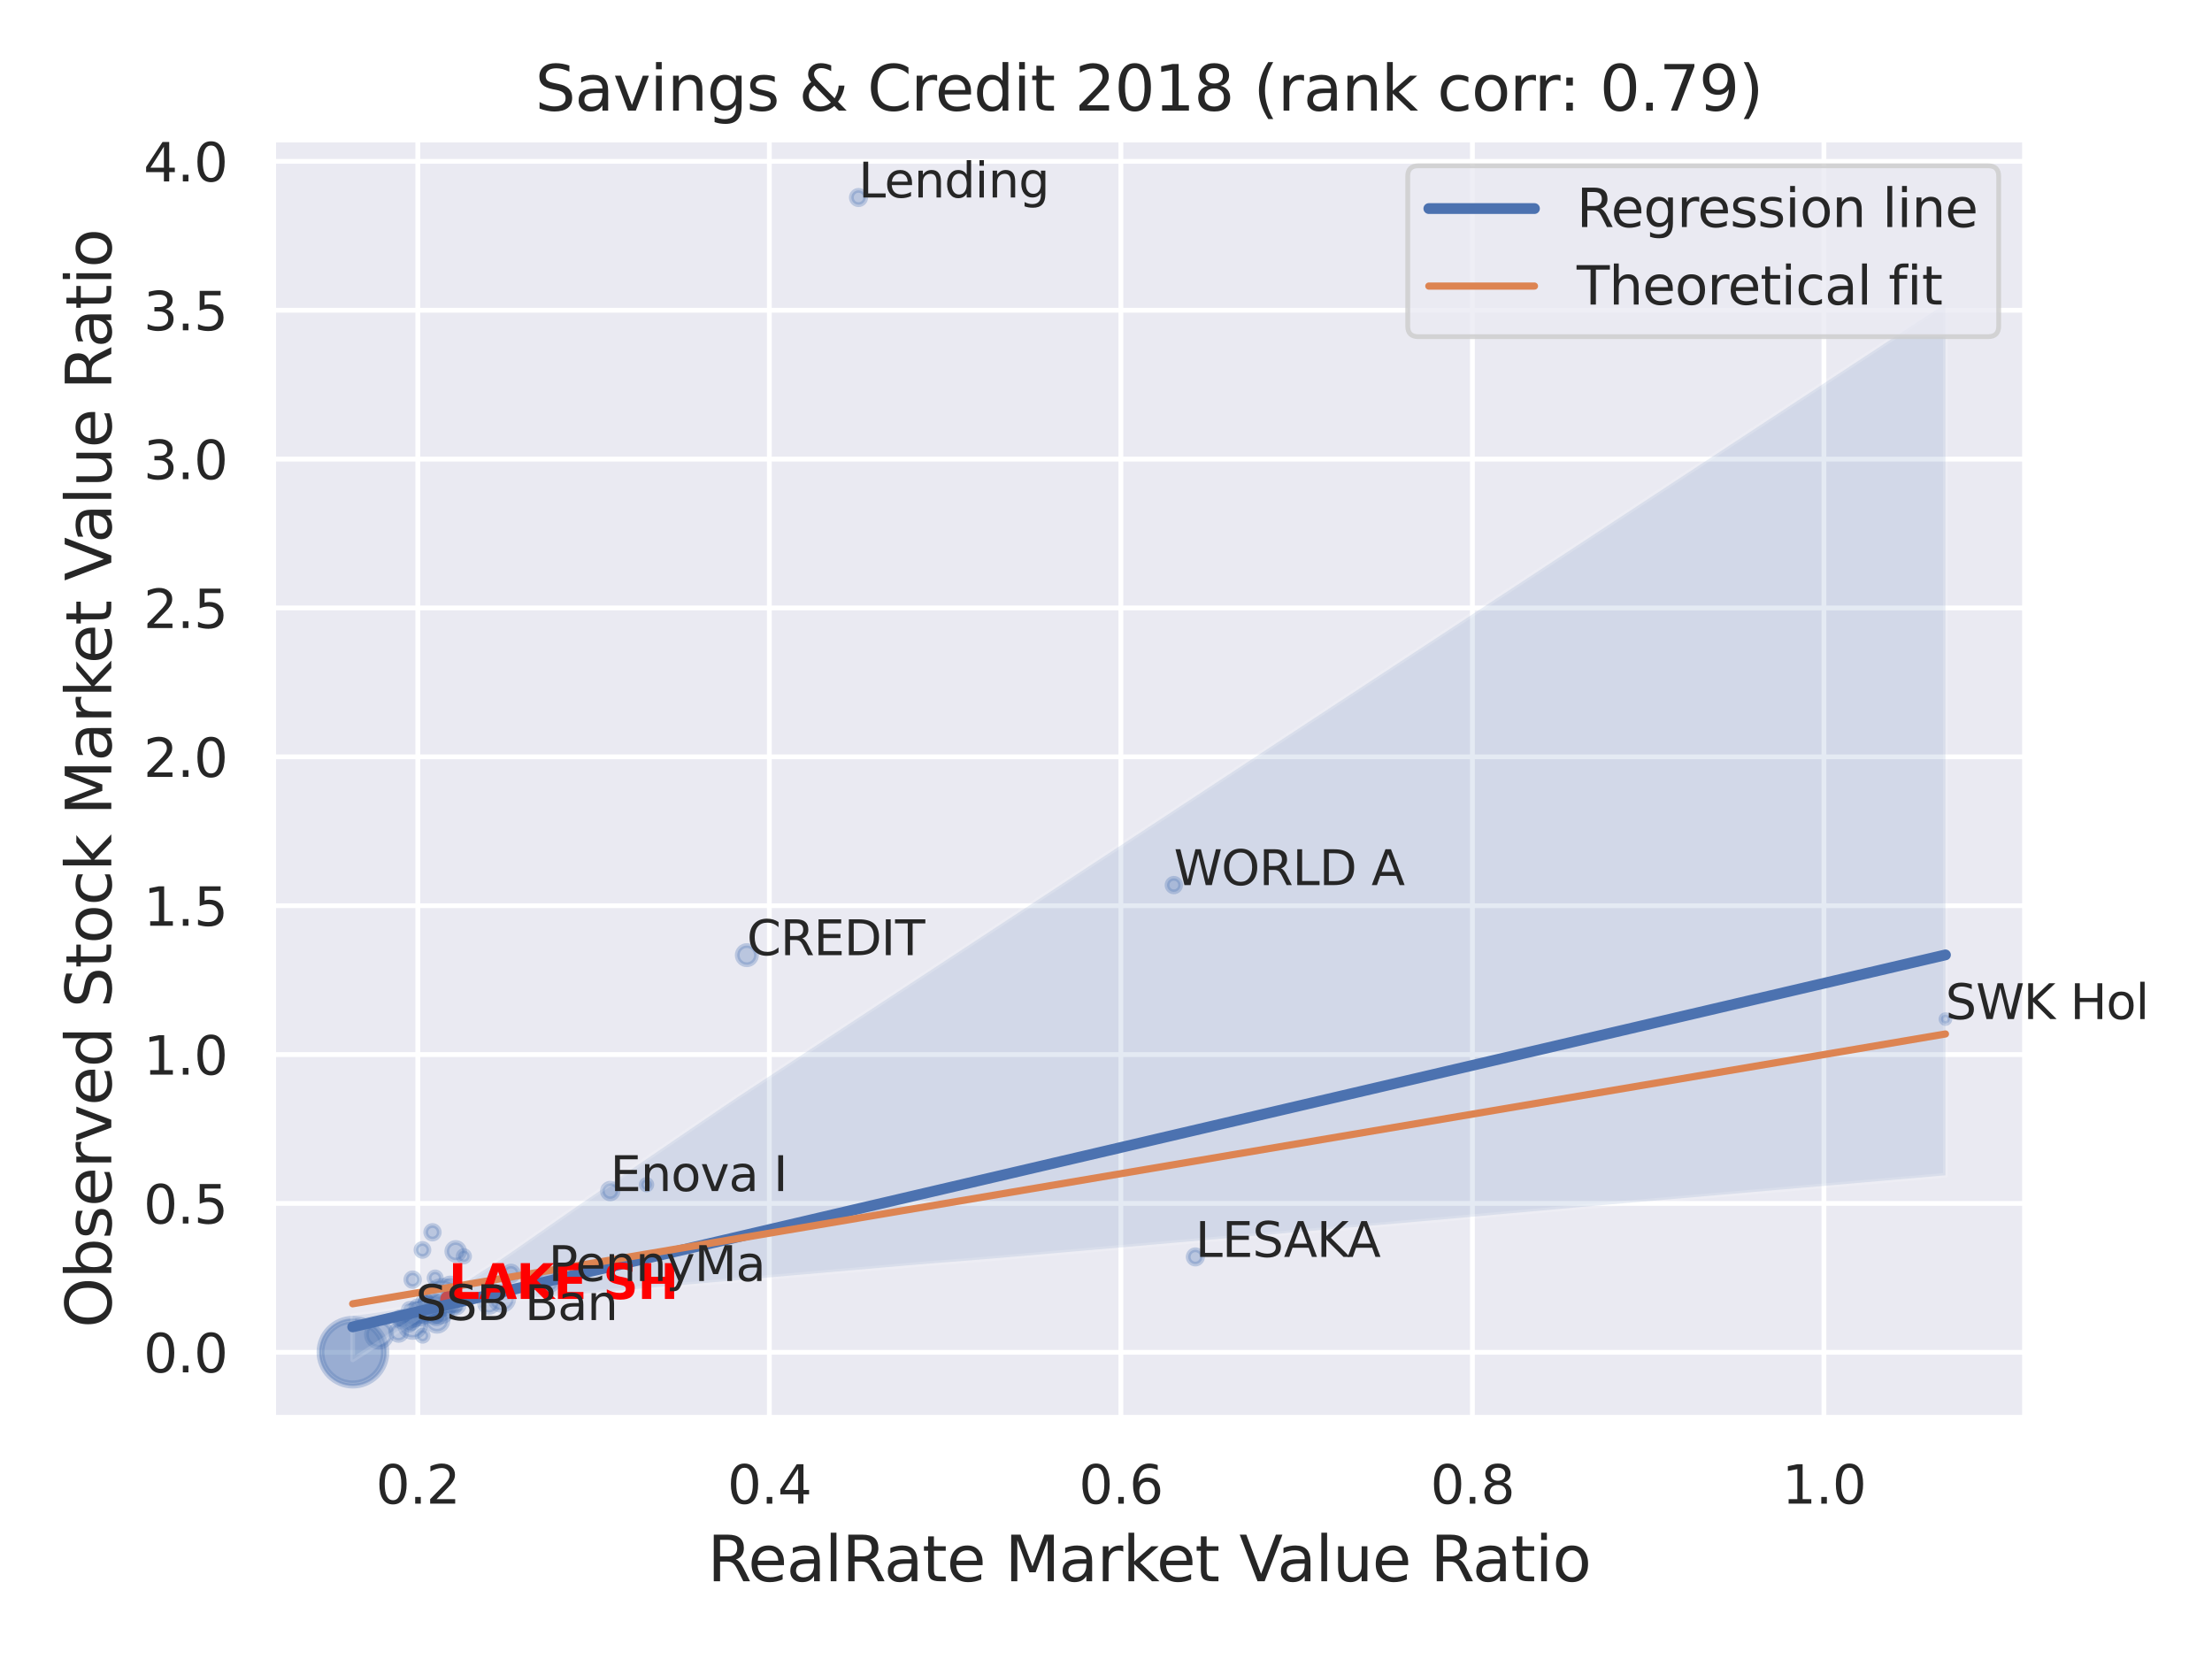 <?xml version="1.0" encoding="utf-8" standalone="no"?>
<!DOCTYPE svg PUBLIC "-//W3C//DTD SVG 1.1//EN"
  "http://www.w3.org/Graphics/SVG/1.1/DTD/svg11.dtd">
<svg xmlns:xlink="http://www.w3.org/1999/xlink" width="460.8pt" height="345.6pt" viewBox="0 0 460.8 345.6" xmlns="http://www.w3.org/2000/svg" version="1.1">
 <defs>
  <style type="text/css">*{stroke-linejoin: round; stroke-linecap: butt}</style>
 </defs>
 <g id="figure_1">
  <g id="patch_1">
   <path d="M 0 345.6 
L 460.8 345.6 
L 460.8 0 
L 0 0 
z
" style="fill: #ffffff"/>
  </g>
  <g id="axes_1">
   <g id="patch_2">
    <path d="M 56.88 295.38 
L 421.863 295.38 
L 421.863 29.04 
L 56.88 29.04 
z
" style="fill: #eaeaf2"/>
   </g>
   <g id="matplotlib.axis_1">
    <g id="xtick_1">
     <g id="line2d_1">
      <path d="M 87.037 295.38 
L 87.037 29.04 
" clip-path="url(#pf850224c59)" style="fill: none; stroke: #ffffff; stroke-linecap: round"/>
     </g>
     <g id="text_1">
      <!-- 0.2 -->
      <g style="fill: #262626" transform="translate(78.29 313.238) scale(0.11 -0.11)">
       <defs>
        <path id="DejaVuSans-30" d="M 2034 4250 
Q 1547 4250 1301 3770 
Q 1056 3291 1056 2328 
Q 1056 1369 1301 889 
Q 1547 409 2034 409 
Q 2525 409 2770 889 
Q 3016 1369 3016 2328 
Q 3016 3291 2770 3770 
Q 2525 4250 2034 4250 
z
M 2034 4750 
Q 2819 4750 3233 4129 
Q 3647 3509 3647 2328 
Q 3647 1150 3233 529 
Q 2819 -91 2034 -91 
Q 1250 -91 836 529 
Q 422 1150 422 2328 
Q 422 3509 836 4129 
Q 1250 4750 2034 4750 
z
" transform="scale(0.016)"/>
        <path id="DejaVuSans-2e" d="M 684 794 
L 1344 794 
L 1344 0 
L 684 0 
L 684 794 
z
" transform="scale(0.016)"/>
        <path id="DejaVuSans-32" d="M 1228 531 
L 3431 531 
L 3431 0 
L 469 0 
L 469 531 
Q 828 903 1448 1529 
Q 2069 2156 2228 2338 
Q 2531 2678 2651 2914 
Q 2772 3150 2772 3378 
Q 2772 3750 2511 3984 
Q 2250 4219 1831 4219 
Q 1534 4219 1204 4116 
Q 875 4013 500 3803 
L 500 4441 
Q 881 4594 1212 4672 
Q 1544 4750 1819 4750 
Q 2544 4750 2975 4387 
Q 3406 4025 3406 3419 
Q 3406 3131 3298 2873 
Q 3191 2616 2906 2266 
Q 2828 2175 2409 1742 
Q 1991 1309 1228 531 
z
" transform="scale(0.016)"/>
       </defs>
       <use xlink:href="#DejaVuSans-30"/>
       <use xlink:href="#DejaVuSans-2e" x="63.623"/>
       <use xlink:href="#DejaVuSans-32" x="95.41"/>
      </g>
     </g>
    </g>
    <g id="xtick_2">
     <g id="line2d_2">
      <path d="M 160.266 295.38 
L 160.266 29.04 
" clip-path="url(#pf850224c59)" style="fill: none; stroke: #ffffff; stroke-linecap: round"/>
     </g>
     <g id="text_2">
      <!-- 0.4 -->
      <g style="fill: #262626" transform="translate(151.519 313.238) scale(0.11 -0.11)">
       <defs>
        <path id="DejaVuSans-34" d="M 2419 4116 
L 825 1625 
L 2419 1625 
L 2419 4116 
z
M 2253 4666 
L 3047 4666 
L 3047 1625 
L 3713 1625 
L 3713 1100 
L 3047 1100 
L 3047 0 
L 2419 0 
L 2419 1100 
L 313 1100 
L 313 1709 
L 2253 4666 
z
" transform="scale(0.016)"/>
       </defs>
       <use xlink:href="#DejaVuSans-30"/>
       <use xlink:href="#DejaVuSans-2e" x="63.623"/>
       <use xlink:href="#DejaVuSans-34" x="95.41"/>
      </g>
     </g>
    </g>
    <g id="xtick_3">
     <g id="line2d_3">
      <path d="M 233.495 295.38 
L 233.495 29.04 
" clip-path="url(#pf850224c59)" style="fill: none; stroke: #ffffff; stroke-linecap: round"/>
     </g>
     <g id="text_3">
      <!-- 0.6 -->
      <g style="fill: #262626" transform="translate(224.748 313.238) scale(0.11 -0.11)">
       <defs>
        <path id="DejaVuSans-36" d="M 2113 2584 
Q 1688 2584 1439 2293 
Q 1191 2003 1191 1497 
Q 1191 994 1439 701 
Q 1688 409 2113 409 
Q 2538 409 2786 701 
Q 3034 994 3034 1497 
Q 3034 2003 2786 2293 
Q 2538 2584 2113 2584 
z
M 3366 4563 
L 3366 3988 
Q 3128 4100 2886 4159 
Q 2644 4219 2406 4219 
Q 1781 4219 1451 3797 
Q 1122 3375 1075 2522 
Q 1259 2794 1537 2939 
Q 1816 3084 2150 3084 
Q 2853 3084 3261 2657 
Q 3669 2231 3669 1497 
Q 3669 778 3244 343 
Q 2819 -91 2113 -91 
Q 1303 -91 875 529 
Q 447 1150 447 2328 
Q 447 3434 972 4092 
Q 1497 4750 2381 4750 
Q 2619 4750 2861 4703 
Q 3103 4656 3366 4563 
z
" transform="scale(0.016)"/>
       </defs>
       <use xlink:href="#DejaVuSans-30"/>
       <use xlink:href="#DejaVuSans-2e" x="63.623"/>
       <use xlink:href="#DejaVuSans-36" x="95.41"/>
      </g>
     </g>
    </g>
    <g id="xtick_4">
     <g id="line2d_4">
      <path d="M 306.724 295.38 
L 306.724 29.04 
" clip-path="url(#pf850224c59)" style="fill: none; stroke: #ffffff; stroke-linecap: round"/>
     </g>
     <g id="text_4">
      <!-- 0.8 -->
      <g style="fill: #262626" transform="translate(297.977 313.238) scale(0.11 -0.11)">
       <defs>
        <path id="DejaVuSans-38" d="M 2034 2216 
Q 1584 2216 1326 1975 
Q 1069 1734 1069 1313 
Q 1069 891 1326 650 
Q 1584 409 2034 409 
Q 2484 409 2743 651 
Q 3003 894 3003 1313 
Q 3003 1734 2745 1975 
Q 2488 2216 2034 2216 
z
M 1403 2484 
Q 997 2584 770 2862 
Q 544 3141 544 3541 
Q 544 4100 942 4425 
Q 1341 4750 2034 4750 
Q 2731 4750 3128 4425 
Q 3525 4100 3525 3541 
Q 3525 3141 3298 2862 
Q 3072 2584 2669 2484 
Q 3125 2378 3379 2068 
Q 3634 1759 3634 1313 
Q 3634 634 3220 271 
Q 2806 -91 2034 -91 
Q 1263 -91 848 271 
Q 434 634 434 1313 
Q 434 1759 690 2068 
Q 947 2378 1403 2484 
z
M 1172 3481 
Q 1172 3119 1398 2916 
Q 1625 2713 2034 2713 
Q 2441 2713 2670 2916 
Q 2900 3119 2900 3481 
Q 2900 3844 2670 4047 
Q 2441 4250 2034 4250 
Q 1625 4250 1398 4047 
Q 1172 3844 1172 3481 
z
" transform="scale(0.016)"/>
       </defs>
       <use xlink:href="#DejaVuSans-30"/>
       <use xlink:href="#DejaVuSans-2e" x="63.623"/>
       <use xlink:href="#DejaVuSans-38" x="95.41"/>
      </g>
     </g>
    </g>
    <g id="xtick_5">
     <g id="line2d_5">
      <path d="M 379.952 295.38 
L 379.952 29.04 
" clip-path="url(#pf850224c59)" style="fill: none; stroke: #ffffff; stroke-linecap: round"/>
     </g>
     <g id="text_5">
      <!-- 1.0 -->
      <g style="fill: #262626" transform="translate(371.206 313.238) scale(0.11 -0.11)">
       <defs>
        <path id="DejaVuSans-31" d="M 794 531 
L 1825 531 
L 1825 4091 
L 703 3866 
L 703 4441 
L 1819 4666 
L 2450 4666 
L 2450 531 
L 3481 531 
L 3481 0 
L 794 0 
L 794 531 
z
" transform="scale(0.016)"/>
       </defs>
       <use xlink:href="#DejaVuSans-31"/>
       <use xlink:href="#DejaVuSans-2e" x="63.623"/>
       <use xlink:href="#DejaVuSans-30" x="95.41"/>
      </g>
     </g>
    </g>
    <g id="text_6">
     <!-- RealRate Market Value Ratio -->
     <g style="fill: #262626" transform="translate(147.385 329.404) scale(0.13 -0.13)">
      <defs>
       <path id="DejaVuSans-52" d="M 2841 2188 
Q 3044 2119 3236 1894 
Q 3428 1669 3622 1275 
L 4263 0 
L 3584 0 
L 2988 1197 
Q 2756 1666 2539 1819 
Q 2322 1972 1947 1972 
L 1259 1972 
L 1259 0 
L 628 0 
L 628 4666 
L 2053 4666 
Q 2853 4666 3247 4331 
Q 3641 3997 3641 3322 
Q 3641 2881 3436 2590 
Q 3231 2300 2841 2188 
z
M 1259 4147 
L 1259 2491 
L 2053 2491 
Q 2509 2491 2742 2702 
Q 2975 2913 2975 3322 
Q 2975 3731 2742 3939 
Q 2509 4147 2053 4147 
L 1259 4147 
z
" transform="scale(0.016)"/>
       <path id="DejaVuSans-65" d="M 3597 1894 
L 3597 1613 
L 953 1613 
Q 991 1019 1311 708 
Q 1631 397 2203 397 
Q 2534 397 2845 478 
Q 3156 559 3463 722 
L 3463 178 
Q 3153 47 2828 -22 
Q 2503 -91 2169 -91 
Q 1331 -91 842 396 
Q 353 884 353 1716 
Q 353 2575 817 3079 
Q 1281 3584 2069 3584 
Q 2775 3584 3186 3129 
Q 3597 2675 3597 1894 
z
M 3022 2063 
Q 3016 2534 2758 2815 
Q 2500 3097 2075 3097 
Q 1594 3097 1305 2825 
Q 1016 2553 972 2059 
L 3022 2063 
z
" transform="scale(0.016)"/>
       <path id="DejaVuSans-61" d="M 2194 1759 
Q 1497 1759 1228 1600 
Q 959 1441 959 1056 
Q 959 750 1161 570 
Q 1363 391 1709 391 
Q 2188 391 2477 730 
Q 2766 1069 2766 1631 
L 2766 1759 
L 2194 1759 
z
M 3341 1997 
L 3341 0 
L 2766 0 
L 2766 531 
Q 2569 213 2275 61 
Q 1981 -91 1556 -91 
Q 1019 -91 701 211 
Q 384 513 384 1019 
Q 384 1609 779 1909 
Q 1175 2209 1959 2209 
L 2766 2209 
L 2766 2266 
Q 2766 2663 2505 2880 
Q 2244 3097 1772 3097 
Q 1472 3097 1187 3025 
Q 903 2953 641 2809 
L 641 3341 
Q 956 3463 1253 3523 
Q 1550 3584 1831 3584 
Q 2591 3584 2966 3190 
Q 3341 2797 3341 1997 
z
" transform="scale(0.016)"/>
       <path id="DejaVuSans-6c" d="M 603 4863 
L 1178 4863 
L 1178 0 
L 603 0 
L 603 4863 
z
" transform="scale(0.016)"/>
       <path id="DejaVuSans-74" d="M 1172 4494 
L 1172 3500 
L 2356 3500 
L 2356 3053 
L 1172 3053 
L 1172 1153 
Q 1172 725 1289 603 
Q 1406 481 1766 481 
L 2356 481 
L 2356 0 
L 1766 0 
Q 1100 0 847 248 
Q 594 497 594 1153 
L 594 3053 
L 172 3053 
L 172 3500 
L 594 3500 
L 594 4494 
L 1172 4494 
z
" transform="scale(0.016)"/>
       <path id="DejaVuSans-20" transform="scale(0.016)"/>
       <path id="DejaVuSans-4d" d="M 628 4666 
L 1569 4666 
L 2759 1491 
L 3956 4666 
L 4897 4666 
L 4897 0 
L 4281 0 
L 4281 4097 
L 3078 897 
L 2444 897 
L 1241 4097 
L 1241 0 
L 628 0 
L 628 4666 
z
" transform="scale(0.016)"/>
       <path id="DejaVuSans-72" d="M 2631 2963 
Q 2534 3019 2420 3045 
Q 2306 3072 2169 3072 
Q 1681 3072 1420 2755 
Q 1159 2438 1159 1844 
L 1159 0 
L 581 0 
L 581 3500 
L 1159 3500 
L 1159 2956 
Q 1341 3275 1631 3429 
Q 1922 3584 2338 3584 
Q 2397 3584 2469 3576 
Q 2541 3569 2628 3553 
L 2631 2963 
z
" transform="scale(0.016)"/>
       <path id="DejaVuSans-6b" d="M 581 4863 
L 1159 4863 
L 1159 1991 
L 2875 3500 
L 3609 3500 
L 1753 1863 
L 3688 0 
L 2938 0 
L 1159 1709 
L 1159 0 
L 581 0 
L 581 4863 
z
" transform="scale(0.016)"/>
       <path id="DejaVuSans-56" d="M 1831 0 
L 50 4666 
L 709 4666 
L 2188 738 
L 3669 4666 
L 4325 4666 
L 2547 0 
L 1831 0 
z
" transform="scale(0.016)"/>
       <path id="DejaVuSans-75" d="M 544 1381 
L 544 3500 
L 1119 3500 
L 1119 1403 
Q 1119 906 1312 657 
Q 1506 409 1894 409 
Q 2359 409 2629 706 
Q 2900 1003 2900 1516 
L 2900 3500 
L 3475 3500 
L 3475 0 
L 2900 0 
L 2900 538 
Q 2691 219 2414 64 
Q 2138 -91 1772 -91 
Q 1169 -91 856 284 
Q 544 659 544 1381 
z
M 1991 3584 
L 1991 3584 
z
" transform="scale(0.016)"/>
       <path id="DejaVuSans-69" d="M 603 3500 
L 1178 3500 
L 1178 0 
L 603 0 
L 603 3500 
z
M 603 4863 
L 1178 4863 
L 1178 4134 
L 603 4134 
L 603 4863 
z
" transform="scale(0.016)"/>
       <path id="DejaVuSans-6f" d="M 1959 3097 
Q 1497 3097 1228 2736 
Q 959 2375 959 1747 
Q 959 1119 1226 758 
Q 1494 397 1959 397 
Q 2419 397 2687 759 
Q 2956 1122 2956 1747 
Q 2956 2369 2687 2733 
Q 2419 3097 1959 3097 
z
M 1959 3584 
Q 2709 3584 3137 3096 
Q 3566 2609 3566 1747 
Q 3566 888 3137 398 
Q 2709 -91 1959 -91 
Q 1206 -91 779 398 
Q 353 888 353 1747 
Q 353 2609 779 3096 
Q 1206 3584 1959 3584 
z
" transform="scale(0.016)"/>
      </defs>
      <use xlink:href="#DejaVuSans-52"/>
      <use xlink:href="#DejaVuSans-65" x="64.982"/>
      <use xlink:href="#DejaVuSans-61" x="126.506"/>
      <use xlink:href="#DejaVuSans-6c" x="187.785"/>
      <use xlink:href="#DejaVuSans-52" x="215.568"/>
      <use xlink:href="#DejaVuSans-61" x="282.801"/>
      <use xlink:href="#DejaVuSans-74" x="344.08"/>
      <use xlink:href="#DejaVuSans-65" x="383.289"/>
      <use xlink:href="#DejaVuSans-20" x="444.812"/>
      <use xlink:href="#DejaVuSans-4d" x="476.6"/>
      <use xlink:href="#DejaVuSans-61" x="562.879"/>
      <use xlink:href="#DejaVuSans-72" x="624.158"/>
      <use xlink:href="#DejaVuSans-6b" x="665.271"/>
      <use xlink:href="#DejaVuSans-65" x="719.557"/>
      <use xlink:href="#DejaVuSans-74" x="781.08"/>
      <use xlink:href="#DejaVuSans-20" x="820.289"/>
      <use xlink:href="#DejaVuSans-56" x="852.076"/>
      <use xlink:href="#DejaVuSans-61" x="912.734"/>
      <use xlink:href="#DejaVuSans-6c" x="974.014"/>
      <use xlink:href="#DejaVuSans-75" x="1001.797"/>
      <use xlink:href="#DejaVuSans-65" x="1065.176"/>
      <use xlink:href="#DejaVuSans-20" x="1126.699"/>
      <use xlink:href="#DejaVuSans-52" x="1158.486"/>
      <use xlink:href="#DejaVuSans-61" x="1225.719"/>
      <use xlink:href="#DejaVuSans-74" x="1286.998"/>
      <use xlink:href="#DejaVuSans-69" x="1326.207"/>
      <use xlink:href="#DejaVuSans-6f" x="1353.99"/>
     </g>
    </g>
   </g>
   <g id="matplotlib.axis_2">
    <g id="ytick_1">
     <g id="line2d_6">
      <path d="M 56.88 281.708 
L 421.863 281.708 
" clip-path="url(#pf850224c59)" style="fill: none; stroke: #ffffff; stroke-linecap: round"/>
     </g>
     <g id="text_7">
      <!-- 0.0 -->
      <g style="fill: #262626" transform="translate(29.887 285.887) scale(0.11 -0.11)">
       <use xlink:href="#DejaVuSans-30"/>
       <use xlink:href="#DejaVuSans-2e" x="63.623"/>
       <use xlink:href="#DejaVuSans-30" x="95.41"/>
      </g>
     </g>
    </g>
    <g id="ytick_2">
     <g id="line2d_7">
      <path d="M 56.88 250.696 
L 421.863 250.696 
" clip-path="url(#pf850224c59)" style="fill: none; stroke: #ffffff; stroke-linecap: round"/>
     </g>
     <g id="text_8">
      <!-- 0.5 -->
      <g style="fill: #262626" transform="translate(29.887 254.875) scale(0.11 -0.11)">
       <defs>
        <path id="DejaVuSans-35" d="M 691 4666 
L 3169 4666 
L 3169 4134 
L 1269 4134 
L 1269 2991 
Q 1406 3038 1543 3061 
Q 1681 3084 1819 3084 
Q 2600 3084 3056 2656 
Q 3513 2228 3513 1497 
Q 3513 744 3044 326 
Q 2575 -91 1722 -91 
Q 1428 -91 1123 -41 
Q 819 9 494 109 
L 494 744 
Q 775 591 1075 516 
Q 1375 441 1709 441 
Q 2250 441 2565 725 
Q 2881 1009 2881 1497 
Q 2881 1984 2565 2268 
Q 2250 2553 1709 2553 
Q 1456 2553 1204 2497 
Q 953 2441 691 2322 
L 691 4666 
z
" transform="scale(0.016)"/>
       </defs>
       <use xlink:href="#DejaVuSans-30"/>
       <use xlink:href="#DejaVuSans-2e" x="63.623"/>
       <use xlink:href="#DejaVuSans-35" x="95.41"/>
      </g>
     </g>
    </g>
    <g id="ytick_3">
     <g id="line2d_8">
      <path d="M 56.88 219.684 
L 421.863 219.684 
" clip-path="url(#pf850224c59)" style="fill: none; stroke: #ffffff; stroke-linecap: round"/>
     </g>
     <g id="text_9">
      <!-- 1.0 -->
      <g style="fill: #262626" transform="translate(29.887 223.863) scale(0.11 -0.11)">
       <use xlink:href="#DejaVuSans-31"/>
       <use xlink:href="#DejaVuSans-2e" x="63.623"/>
       <use xlink:href="#DejaVuSans-30" x="95.41"/>
      </g>
     </g>
    </g>
    <g id="ytick_4">
     <g id="line2d_9">
      <path d="M 56.88 188.673 
L 421.863 188.673 
" clip-path="url(#pf850224c59)" style="fill: none; stroke: #ffffff; stroke-linecap: round"/>
     </g>
     <g id="text_10">
      <!-- 1.5 -->
      <g style="fill: #262626" transform="translate(29.887 192.852) scale(0.11 -0.11)">
       <use xlink:href="#DejaVuSans-31"/>
       <use xlink:href="#DejaVuSans-2e" x="63.623"/>
       <use xlink:href="#DejaVuSans-35" x="95.41"/>
      </g>
     </g>
    </g>
    <g id="ytick_5">
     <g id="line2d_10">
      <path d="M 56.88 157.661 
L 421.863 157.661 
" clip-path="url(#pf850224c59)" style="fill: none; stroke: #ffffff; stroke-linecap: round"/>
     </g>
     <g id="text_11">
      <!-- 2.0 -->
      <g style="fill: #262626" transform="translate(29.887 161.84) scale(0.11 -0.11)">
       <use xlink:href="#DejaVuSans-32"/>
       <use xlink:href="#DejaVuSans-2e" x="63.623"/>
       <use xlink:href="#DejaVuSans-30" x="95.41"/>
      </g>
     </g>
    </g>
    <g id="ytick_6">
     <g id="line2d_11">
      <path d="M 56.88 126.649 
L 421.863 126.649 
" clip-path="url(#pf850224c59)" style="fill: none; stroke: #ffffff; stroke-linecap: round"/>
     </g>
     <g id="text_12">
      <!-- 2.5 -->
      <g style="fill: #262626" transform="translate(29.887 130.828) scale(0.11 -0.11)">
       <use xlink:href="#DejaVuSans-32"/>
       <use xlink:href="#DejaVuSans-2e" x="63.623"/>
       <use xlink:href="#DejaVuSans-35" x="95.41"/>
      </g>
     </g>
    </g>
    <g id="ytick_7">
     <g id="line2d_12">
      <path d="M 56.88 95.637 
L 421.863 95.637 
" clip-path="url(#pf850224c59)" style="fill: none; stroke: #ffffff; stroke-linecap: round"/>
     </g>
     <g id="text_13">
      <!-- 3.0 -->
      <g style="fill: #262626" transform="translate(29.887 99.816) scale(0.11 -0.11)">
       <defs>
        <path id="DejaVuSans-33" d="M 2597 2516 
Q 3050 2419 3304 2112 
Q 3559 1806 3559 1356 
Q 3559 666 3084 287 
Q 2609 -91 1734 -91 
Q 1441 -91 1130 -33 
Q 819 25 488 141 
L 488 750 
Q 750 597 1062 519 
Q 1375 441 1716 441 
Q 2309 441 2620 675 
Q 2931 909 2931 1356 
Q 2931 1769 2642 2001 
Q 2353 2234 1838 2234 
L 1294 2234 
L 1294 2753 
L 1863 2753 
Q 2328 2753 2575 2939 
Q 2822 3125 2822 3475 
Q 2822 3834 2567 4026 
Q 2313 4219 1838 4219 
Q 1578 4219 1281 4162 
Q 984 4106 628 3988 
L 628 4550 
Q 988 4650 1302 4700 
Q 1616 4750 1894 4750 
Q 2613 4750 3031 4423 
Q 3450 4097 3450 3541 
Q 3450 3153 3228 2886 
Q 3006 2619 2597 2516 
z
" transform="scale(0.016)"/>
       </defs>
       <use xlink:href="#DejaVuSans-33"/>
       <use xlink:href="#DejaVuSans-2e" x="63.623"/>
       <use xlink:href="#DejaVuSans-30" x="95.41"/>
      </g>
     </g>
    </g>
    <g id="ytick_8">
     <g id="line2d_13">
      <path d="M 56.88 64.626 
L 421.863 64.626 
" clip-path="url(#pf850224c59)" style="fill: none; stroke: #ffffff; stroke-linecap: round"/>
     </g>
     <g id="text_14">
      <!-- 3.5 -->
      <g style="fill: #262626" transform="translate(29.887 68.805) scale(0.11 -0.11)">
       <use xlink:href="#DejaVuSans-33"/>
       <use xlink:href="#DejaVuSans-2e" x="63.623"/>
       <use xlink:href="#DejaVuSans-35" x="95.41"/>
      </g>
     </g>
    </g>
    <g id="ytick_9">
     <g id="line2d_14">
      <path d="M 56.88 33.614 
L 421.863 33.614 
" clip-path="url(#pf850224c59)" style="fill: none; stroke: #ffffff; stroke-linecap: round"/>
     </g>
     <g id="text_15">
      <!-- 4.0 -->
      <g style="fill: #262626" transform="translate(29.887 37.793) scale(0.11 -0.11)">
       <use xlink:href="#DejaVuSans-34"/>
       <use xlink:href="#DejaVuSans-2e" x="63.623"/>
       <use xlink:href="#DejaVuSans-30" x="95.41"/>
      </g>
     </g>
    </g>
    <g id="text_16">
     <!-- Observed Stock Market Value Ratio -->
     <g style="fill: #262626" transform="translate(23.183 276.612) rotate(-90) scale(0.13 -0.13)">
      <defs>
       <path id="DejaVuSans-4f" d="M 2522 4238 
Q 1834 4238 1429 3725 
Q 1025 3213 1025 2328 
Q 1025 1447 1429 934 
Q 1834 422 2522 422 
Q 3209 422 3611 934 
Q 4013 1447 4013 2328 
Q 4013 3213 3611 3725 
Q 3209 4238 2522 4238 
z
M 2522 4750 
Q 3503 4750 4090 4092 
Q 4678 3434 4678 2328 
Q 4678 1225 4090 567 
Q 3503 -91 2522 -91 
Q 1538 -91 948 565 
Q 359 1222 359 2328 
Q 359 3434 948 4092 
Q 1538 4750 2522 4750 
z
" transform="scale(0.016)"/>
       <path id="DejaVuSans-62" d="M 3116 1747 
Q 3116 2381 2855 2742 
Q 2594 3103 2138 3103 
Q 1681 3103 1420 2742 
Q 1159 2381 1159 1747 
Q 1159 1113 1420 752 
Q 1681 391 2138 391 
Q 2594 391 2855 752 
Q 3116 1113 3116 1747 
z
M 1159 2969 
Q 1341 3281 1617 3432 
Q 1894 3584 2278 3584 
Q 2916 3584 3314 3078 
Q 3713 2572 3713 1747 
Q 3713 922 3314 415 
Q 2916 -91 2278 -91 
Q 1894 -91 1617 61 
Q 1341 213 1159 525 
L 1159 0 
L 581 0 
L 581 4863 
L 1159 4863 
L 1159 2969 
z
" transform="scale(0.016)"/>
       <path id="DejaVuSans-73" d="M 2834 3397 
L 2834 2853 
Q 2591 2978 2328 3040 
Q 2066 3103 1784 3103 
Q 1356 3103 1142 2972 
Q 928 2841 928 2578 
Q 928 2378 1081 2264 
Q 1234 2150 1697 2047 
L 1894 2003 
Q 2506 1872 2764 1633 
Q 3022 1394 3022 966 
Q 3022 478 2636 193 
Q 2250 -91 1575 -91 
Q 1294 -91 989 -36 
Q 684 19 347 128 
L 347 722 
Q 666 556 975 473 
Q 1284 391 1588 391 
Q 1994 391 2212 530 
Q 2431 669 2431 922 
Q 2431 1156 2273 1281 
Q 2116 1406 1581 1522 
L 1381 1569 
Q 847 1681 609 1914 
Q 372 2147 372 2553 
Q 372 3047 722 3315 
Q 1072 3584 1716 3584 
Q 2034 3584 2315 3537 
Q 2597 3491 2834 3397 
z
" transform="scale(0.016)"/>
       <path id="DejaVuSans-76" d="M 191 3500 
L 800 3500 
L 1894 563 
L 2988 3500 
L 3597 3500 
L 2284 0 
L 1503 0 
L 191 3500 
z
" transform="scale(0.016)"/>
       <path id="DejaVuSans-64" d="M 2906 2969 
L 2906 4863 
L 3481 4863 
L 3481 0 
L 2906 0 
L 2906 525 
Q 2725 213 2448 61 
Q 2172 -91 1784 -91 
Q 1150 -91 751 415 
Q 353 922 353 1747 
Q 353 2572 751 3078 
Q 1150 3584 1784 3584 
Q 2172 3584 2448 3432 
Q 2725 3281 2906 2969 
z
M 947 1747 
Q 947 1113 1208 752 
Q 1469 391 1925 391 
Q 2381 391 2643 752 
Q 2906 1113 2906 1747 
Q 2906 2381 2643 2742 
Q 2381 3103 1925 3103 
Q 1469 3103 1208 2742 
Q 947 2381 947 1747 
z
" transform="scale(0.016)"/>
       <path id="DejaVuSans-53" d="M 3425 4513 
L 3425 3897 
Q 3066 4069 2747 4153 
Q 2428 4238 2131 4238 
Q 1616 4238 1336 4038 
Q 1056 3838 1056 3469 
Q 1056 3159 1242 3001 
Q 1428 2844 1947 2747 
L 2328 2669 
Q 3034 2534 3370 2195 
Q 3706 1856 3706 1288 
Q 3706 609 3251 259 
Q 2797 -91 1919 -91 
Q 1588 -91 1214 -16 
Q 841 59 441 206 
L 441 856 
Q 825 641 1194 531 
Q 1563 422 1919 422 
Q 2459 422 2753 634 
Q 3047 847 3047 1241 
Q 3047 1584 2836 1778 
Q 2625 1972 2144 2069 
L 1759 2144 
Q 1053 2284 737 2584 
Q 422 2884 422 3419 
Q 422 4038 858 4394 
Q 1294 4750 2059 4750 
Q 2388 4750 2728 4690 
Q 3069 4631 3425 4513 
z
" transform="scale(0.016)"/>
       <path id="DejaVuSans-63" d="M 3122 3366 
L 3122 2828 
Q 2878 2963 2633 3030 
Q 2388 3097 2138 3097 
Q 1578 3097 1268 2742 
Q 959 2388 959 1747 
Q 959 1106 1268 751 
Q 1578 397 2138 397 
Q 2388 397 2633 464 
Q 2878 531 3122 666 
L 3122 134 
Q 2881 22 2623 -34 
Q 2366 -91 2075 -91 
Q 1284 -91 818 406 
Q 353 903 353 1747 
Q 353 2603 823 3093 
Q 1294 3584 2113 3584 
Q 2378 3584 2631 3529 
Q 2884 3475 3122 3366 
z
" transform="scale(0.016)"/>
      </defs>
      <use xlink:href="#DejaVuSans-4f"/>
      <use xlink:href="#DejaVuSans-62" x="78.711"/>
      <use xlink:href="#DejaVuSans-73" x="142.188"/>
      <use xlink:href="#DejaVuSans-65" x="194.287"/>
      <use xlink:href="#DejaVuSans-72" x="255.811"/>
      <use xlink:href="#DejaVuSans-76" x="296.924"/>
      <use xlink:href="#DejaVuSans-65" x="356.104"/>
      <use xlink:href="#DejaVuSans-64" x="417.627"/>
      <use xlink:href="#DejaVuSans-20" x="481.104"/>
      <use xlink:href="#DejaVuSans-53" x="512.891"/>
      <use xlink:href="#DejaVuSans-74" x="576.367"/>
      <use xlink:href="#DejaVuSans-6f" x="615.576"/>
      <use xlink:href="#DejaVuSans-63" x="676.758"/>
      <use xlink:href="#DejaVuSans-6b" x="731.738"/>
      <use xlink:href="#DejaVuSans-20" x="789.648"/>
      <use xlink:href="#DejaVuSans-4d" x="821.436"/>
      <use xlink:href="#DejaVuSans-61" x="907.715"/>
      <use xlink:href="#DejaVuSans-72" x="968.994"/>
      <use xlink:href="#DejaVuSans-6b" x="1010.107"/>
      <use xlink:href="#DejaVuSans-65" x="1064.393"/>
      <use xlink:href="#DejaVuSans-74" x="1125.916"/>
      <use xlink:href="#DejaVuSans-20" x="1165.125"/>
      <use xlink:href="#DejaVuSans-56" x="1196.912"/>
      <use xlink:href="#DejaVuSans-61" x="1257.57"/>
      <use xlink:href="#DejaVuSans-6c" x="1318.85"/>
      <use xlink:href="#DejaVuSans-75" x="1346.633"/>
      <use xlink:href="#DejaVuSans-65" x="1410.012"/>
      <use xlink:href="#DejaVuSans-20" x="1471.535"/>
      <use xlink:href="#DejaVuSans-52" x="1503.322"/>
      <use xlink:href="#DejaVuSans-61" x="1570.555"/>
      <use xlink:href="#DejaVuSans-74" x="1631.834"/>
      <use xlink:href="#DejaVuSans-69" x="1671.043"/>
      <use xlink:href="#DejaVuSans-6f" x="1698.826"/>
     </g>
    </g>
   </g>
   <g id="PathCollection_1">
    <path d="M 244.533 185.793 
C 244.907 185.793 245.267 185.644 245.532 185.379 
C 245.797 185.114 245.946 184.754 245.946 184.38 
C 245.946 184.005 245.797 183.645 245.532 183.38 
C 245.267 183.115 244.907 182.966 244.533 182.966 
C 244.158 182.966 243.798 183.115 243.533 183.38 
C 243.268 183.645 243.119 184.005 243.119 184.38 
C 243.119 184.754 243.268 185.114 243.533 185.379 
C 243.798 185.644 244.158 185.793 244.533 185.793 
z
" clip-path="url(#pf850224c59)" style="fill: #4c72b0; fill-opacity: 0.3; stroke: #4c72b0; stroke-opacity: 0.3"/>
    <path d="M 73.521 288.756 
C 75.396 288.756 77.195 288.011 78.521 286.685 
C 79.847 285.359 80.592 283.56 80.592 281.685 
C 80.592 279.809 79.847 278.011 78.521 276.685 
C 77.195 275.359 75.396 274.613 73.521 274.613 
C 71.645 274.613 69.847 275.359 68.521 276.685 
C 67.195 278.011 66.45 279.809 66.45 281.685 
C 66.45 283.56 67.195 285.359 68.521 286.685 
C 69.847 288.011 71.645 288.756 73.521 288.756 
z
" clip-path="url(#pf850224c59)" style="fill: #4c72b0; fill-opacity: 0.3; stroke: #4c72b0; stroke-opacity: 0.3"/>
    <path d="M 90.098 258.115 
C 90.472 258.115 90.831 257.967 91.096 257.702 
C 91.36 257.438 91.509 257.079 91.509 256.705 
C 91.509 256.331 91.36 255.972 91.096 255.707 
C 90.831 255.443 90.472 255.294 90.098 255.294 
C 89.724 255.294 89.365 255.443 89.101 255.707 
C 88.836 255.972 88.688 256.331 88.688 256.705 
C 88.688 257.079 88.836 257.438 89.101 257.702 
C 89.365 257.967 89.724 258.115 90.098 258.115 
z
" clip-path="url(#pf850224c59)" style="fill: #4c72b0; fill-opacity: 0.3; stroke: #4c72b0; stroke-opacity: 0.3"/>
    <path d="M 87.581 275.777 
C 87.992 275.777 88.386 275.614 88.677 275.323 
C 88.968 275.032 89.131 274.638 89.131 274.227 
C 89.131 273.816 88.968 273.422 88.677 273.131 
C 88.386 272.841 87.992 272.677 87.581 272.677 
C 87.17 272.677 86.776 272.841 86.485 273.131 
C 86.195 273.422 86.031 273.816 86.031 274.227 
C 86.031 274.638 86.195 275.032 86.485 275.323 
C 86.776 275.614 87.17 275.777 87.581 275.777 
z
" clip-path="url(#pf850224c59)" style="fill: #4c72b0; fill-opacity: 0.3; stroke: #4c72b0; stroke-opacity: 0.3"/>
    <path d="M 155.583 200.978 
C 156.114 200.978 156.623 200.767 156.999 200.391 
C 157.374 200.016 157.585 199.506 157.585 198.975 
C 157.585 198.444 157.374 197.935 156.999 197.559 
C 156.623 197.184 156.114 196.973 155.583 196.973 
C 155.052 196.973 154.543 197.184 154.167 197.559 
C 153.792 197.935 153.581 198.444 153.581 198.975 
C 153.581 199.506 153.792 200.016 154.167 200.391 
C 154.543 200.767 155.052 200.978 155.583 200.978 
z
" clip-path="url(#pf850224c59)" style="fill: #4c72b0; fill-opacity: 0.3; stroke: #4c72b0; stroke-opacity: 0.3"/>
    <path d="M 88.518 272.899 
C 88.932 272.899 89.33 272.735 89.623 272.442 
C 89.916 272.149 90.08 271.751 90.08 271.337 
C 90.08 270.923 89.916 270.525 89.623 270.232 
C 89.33 269.939 88.932 269.774 88.518 269.774 
C 88.103 269.774 87.706 269.939 87.413 270.232 
C 87.12 270.525 86.955 270.923 86.955 271.337 
C 86.955 271.751 87.12 272.149 87.413 272.442 
C 87.706 272.735 88.103 272.899 88.518 272.899 
z
" clip-path="url(#pf850224c59)" style="fill: #4c72b0; fill-opacity: 0.3; stroke: #4c72b0; stroke-opacity: 0.3"/>
    <path d="M 85.411 274.304 
C 85.783 274.304 86.14 274.156 86.403 273.893 
C 86.666 273.63 86.813 273.273 86.813 272.901 
C 86.813 272.529 86.666 272.172 86.403 271.909 
C 86.14 271.646 85.783 271.498 85.411 271.498 
C 85.039 271.498 84.682 271.646 84.419 271.909 
C 84.156 272.172 84.008 272.529 84.008 272.901 
C 84.008 273.273 84.156 273.63 84.419 273.893 
C 84.682 274.156 85.039 274.304 85.411 274.304 
z
" clip-path="url(#pf850224c59)" style="fill: #4c72b0; fill-opacity: 0.3; stroke: #4c72b0; stroke-opacity: 0.3"/>
    <path d="M 90.548 274.283 
C 90.889 274.283 91.216 274.148 91.457 273.907 
C 91.697 273.666 91.833 273.34 91.833 272.999 
C 91.833 272.658 91.697 272.332 91.457 272.091 
C 91.216 271.85 90.889 271.715 90.548 271.715 
C 90.208 271.715 89.881 271.85 89.64 272.091 
C 89.399 272.332 89.264 272.658 89.264 272.999 
C 89.264 273.34 89.399 273.666 89.64 273.907 
C 89.881 274.148 90.208 274.283 90.548 274.283 
z
" clip-path="url(#pf850224c59)" style="fill: #4c72b0; fill-opacity: 0.3; stroke: #4c72b0; stroke-opacity: 0.3"/>
    <path d="M 134.686 247.888 
C 134.979 247.888 135.259 247.772 135.465 247.566 
C 135.672 247.359 135.788 247.079 135.788 246.787 
C 135.788 246.495 135.672 246.214 135.465 246.008 
C 135.259 245.801 134.979 245.685 134.686 245.685 
C 134.394 245.685 134.114 245.801 133.908 246.008 
C 133.701 246.214 133.585 246.495 133.585 246.787 
C 133.585 247.079 133.701 247.359 133.908 247.566 
C 134.114 247.772 134.394 247.888 134.686 247.888 
z
" clip-path="url(#pf850224c59)" style="fill: #4c72b0; fill-opacity: 0.3; stroke: #4c72b0; stroke-opacity: 0.3"/>
    <path d="M 88.046 279.411 
C 88.352 279.411 88.645 279.29 88.862 279.073 
C 89.078 278.857 89.2 278.563 89.2 278.257 
C 89.2 277.951 89.078 277.657 88.862 277.441 
C 88.645 277.224 88.352 277.103 88.046 277.103 
C 87.739 277.103 87.446 277.224 87.229 277.441 
C 87.013 277.657 86.891 277.951 86.891 278.257 
C 86.891 278.563 87.013 278.857 87.229 279.073 
C 87.446 279.29 87.739 279.411 88.046 279.411 
z
" clip-path="url(#pf850224c59)" style="fill: #4c72b0; fill-opacity: 0.3; stroke: #4c72b0; stroke-opacity: 0.3"/>
    <path d="M 73.47 288.078 
C 75.165 288.078 76.791 287.404 77.99 286.206 
C 79.188 285.007 79.862 283.381 79.862 281.686 
C 79.862 279.991 79.188 278.365 77.99 277.167 
C 76.791 275.968 75.165 275.295 73.47 275.295 
C 71.775 275.295 70.149 275.968 68.951 277.167 
C 67.752 278.365 67.079 279.991 67.079 281.686 
C 67.079 283.381 67.752 285.007 68.951 286.206 
C 70.149 287.404 71.775 288.078 73.47 288.078 
z
" clip-path="url(#pf850224c59)" style="fill: #4c72b0; fill-opacity: 0.3; stroke: #4c72b0; stroke-opacity: 0.3"/>
    <path d="M 91.746 275.388 
C 92.45 275.388 93.124 275.108 93.622 274.611 
C 94.119 274.114 94.399 273.439 94.399 272.735 
C 94.399 272.032 94.119 271.357 93.622 270.859 
C 93.124 270.362 92.45 270.082 91.746 270.082 
C 91.043 270.082 90.368 270.362 89.87 270.859 
C 89.373 271.357 89.093 272.032 89.093 272.735 
C 89.093 273.439 89.373 274.114 89.87 274.611 
C 90.368 275.108 91.043 275.388 91.746 275.388 
z
" clip-path="url(#pf850224c59)" style="fill: #4c72b0; fill-opacity: 0.3; stroke: #4c72b0; stroke-opacity: 0.3"/>
    <path d="M 86.993 273.833 
C 87.369 273.833 87.729 273.684 87.995 273.418 
C 88.261 273.153 88.41 272.792 88.41 272.417 
C 88.41 272.041 88.261 271.68 87.995 271.415 
C 87.729 271.149 87.369 271 86.993 271 
C 86.618 271 86.257 271.149 85.991 271.415 
C 85.726 271.68 85.576 272.041 85.576 272.417 
C 85.576 272.792 85.726 273.153 85.991 273.418 
C 86.257 273.684 86.618 273.833 86.993 273.833 
z
" clip-path="url(#pf850224c59)" style="fill: #4c72b0; fill-opacity: 0.3; stroke: #4c72b0; stroke-opacity: 0.3"/>
    <path d="M 249.014 263.328 
C 249.409 263.328 249.788 263.171 250.067 262.892 
C 250.346 262.613 250.503 262.234 250.503 261.839 
C 250.503 261.444 250.346 261.065 250.067 260.785 
C 249.788 260.506 249.409 260.349 249.014 260.349 
C 248.619 260.349 248.24 260.506 247.961 260.785 
C 247.681 261.065 247.524 261.444 247.524 261.839 
C 247.524 262.234 247.681 262.613 247.961 262.892 
C 248.24 263.171 248.619 263.328 249.014 263.328 
z
" clip-path="url(#pf850224c59)" style="fill: #4c72b0; fill-opacity: 0.3; stroke: #4c72b0; stroke-opacity: 0.3"/>
    <path d="M 93.798 270.054 
C 94.305 270.054 94.792 269.853 95.151 269.494 
C 95.51 269.135 95.712 268.648 95.712 268.141 
C 95.712 267.633 95.51 267.146 95.151 266.787 
C 94.792 266.429 94.305 266.227 93.798 266.227 
C 93.29 266.227 92.803 266.429 92.445 266.787 
C 92.086 267.146 91.884 267.633 91.884 268.141 
C 91.884 268.648 92.086 269.135 92.445 269.494 
C 92.803 269.853 93.29 270.054 93.798 270.054 
z
" clip-path="url(#pf850224c59)" style="fill: #4c72b0; fill-opacity: 0.3; stroke: #4c72b0; stroke-opacity: 0.3"/>
    <path d="M 90.869 274.06 
C 91.415 274.06 91.939 273.843 92.325 273.457 
C 92.711 273.071 92.928 272.548 92.928 272.002 
C 92.928 271.456 92.711 270.933 92.325 270.547 
C 91.939 270.161 91.415 269.944 90.869 269.944 
C 90.324 269.944 89.8 270.161 89.414 270.547 
C 89.028 270.933 88.811 271.456 88.811 272.002 
C 88.811 272.548 89.028 273.071 89.414 273.457 
C 89.8 273.843 90.324 274.06 90.869 274.06 
z
" clip-path="url(#pf850224c59)" style="fill: #4c72b0; fill-opacity: 0.3; stroke: #4c72b0; stroke-opacity: 0.3"/>
    <path d="M 88.863 272.658 
C 89.211 272.658 89.546 272.52 89.792 272.273 
C 90.038 272.027 90.177 271.693 90.177 271.345 
C 90.177 270.996 90.038 270.662 89.792 270.416 
C 89.546 270.169 89.211 270.031 88.863 270.031 
C 88.515 270.031 88.181 270.169 87.934 270.416 
C 87.688 270.662 87.55 270.996 87.55 271.345 
C 87.55 271.693 87.688 272.027 87.934 272.273 
C 88.181 272.52 88.515 272.658 88.863 272.658 
z
" clip-path="url(#pf850224c59)" style="fill: #4c72b0; fill-opacity: 0.3; stroke: #4c72b0; stroke-opacity: 0.3"/>
    <path d="M 85.963 267.992 
C 86.34 267.992 86.701 267.843 86.967 267.577 
C 87.233 267.31 87.382 266.95 87.382 266.573 
C 87.382 266.197 87.233 265.836 86.967 265.57 
C 86.701 265.304 86.34 265.154 85.963 265.154 
C 85.587 265.154 85.226 265.304 84.96 265.57 
C 84.694 265.836 84.544 266.197 84.544 266.573 
C 84.544 266.95 84.694 267.31 84.96 267.577 
C 85.226 267.843 85.587 267.992 85.963 267.992 
z
" clip-path="url(#pf850224c59)" style="fill: #4c72b0; fill-opacity: 0.3; stroke: #4c72b0; stroke-opacity: 0.3"/>
    <path d="M 101.842 273.409 
C 102.36 273.409 102.857 273.203 103.223 272.837 
C 103.589 272.471 103.795 271.974 103.795 271.456 
C 103.795 270.939 103.589 270.442 103.223 270.076 
C 102.857 269.71 102.36 269.504 101.842 269.504 
C 101.324 269.504 100.828 269.71 100.461 270.076 
C 100.095 270.442 99.89 270.939 99.89 271.456 
C 99.89 271.974 100.095 272.471 100.461 272.837 
C 100.828 273.203 101.324 273.409 101.842 273.409 
z
" clip-path="url(#pf850224c59)" style="fill: #4c72b0; fill-opacity: 0.3; stroke: #4c72b0; stroke-opacity: 0.3"/>
    <path d="M 405.273 213.219 
C 405.518 213.219 405.754 213.121 405.927 212.948 
C 406.101 212.774 406.199 212.539 406.199 212.293 
C 406.199 212.047 406.101 211.812 405.927 211.638 
C 405.754 211.465 405.518 211.367 405.273 211.367 
C 405.027 211.367 404.791 211.465 404.618 211.638 
C 404.444 211.812 404.347 212.047 404.347 212.293 
C 404.347 212.539 404.444 212.774 404.618 212.948 
C 404.791 213.121 405.027 213.219 405.273 213.219 
z
" clip-path="url(#pf850224c59)" style="fill: #4c72b0; fill-opacity: 0.3; stroke: #4c72b0; stroke-opacity: 0.3"/>
    <path d="M 91.047 277.332 
C 91.65 277.332 92.229 277.092 92.656 276.665 
C 93.083 276.238 93.323 275.659 93.323 275.055 
C 93.323 274.451 93.083 273.872 92.656 273.445 
C 92.229 273.018 91.65 272.778 91.047 272.778 
C 90.443 272.778 89.864 273.018 89.437 273.445 
C 89.01 273.872 88.77 274.451 88.77 275.055 
C 88.77 275.659 89.01 276.238 89.437 276.665 
C 89.864 277.092 90.443 277.332 91.047 277.332 
z
" clip-path="url(#pf850224c59)" style="fill: #4c72b0; fill-opacity: 0.3; stroke: #4c72b0; stroke-opacity: 0.3"/>
    <path d="M 86.161 276.154 
C 86.543 276.154 86.91 276.002 87.18 275.732 
C 87.451 275.462 87.602 275.095 87.602 274.713 
C 87.602 274.331 87.451 273.964 87.18 273.694 
C 86.91 273.424 86.543 273.272 86.161 273.272 
C 85.779 273.272 85.413 273.424 85.142 273.694 
C 84.872 273.964 84.72 274.331 84.72 274.713 
C 84.72 275.095 84.872 275.462 85.142 275.732 
C 85.413 276.002 85.779 276.154 86.161 276.154 
z
" clip-path="url(#pf850224c59)" style="fill: #4c72b0; fill-opacity: 0.3; stroke: #4c72b0; stroke-opacity: 0.3"/>
    <path d="M 88.671 275.363 
C 89.095 275.363 89.501 275.194 89.8 274.895 
C 90.1 274.596 90.268 274.189 90.268 273.766 
C 90.268 273.342 90.1 272.936 89.8 272.637 
C 89.501 272.337 89.095 272.169 88.671 272.169 
C 88.248 272.169 87.842 272.337 87.542 272.637 
C 87.243 272.936 87.074 273.342 87.074 273.766 
C 87.074 274.189 87.243 274.596 87.542 274.895 
C 87.842 275.194 88.248 275.363 88.671 275.363 
z
" clip-path="url(#pf850224c59)" style="fill: #4c72b0; fill-opacity: 0.3; stroke: #4c72b0; stroke-opacity: 0.3"/>
    <path d="M 94.423 273.443 
C 94.821 273.443 95.203 273.285 95.485 273.003 
C 95.767 272.721 95.925 272.339 95.925 271.941 
C 95.925 271.542 95.767 271.16 95.485 270.878 
C 95.203 270.597 94.821 270.438 94.423 270.438 
C 94.024 270.438 93.642 270.597 93.36 270.878 
C 93.079 271.16 92.92 271.542 92.92 271.941 
C 92.92 272.339 93.079 272.721 93.36 273.003 
C 93.642 273.285 94.024 273.443 94.423 273.443 
z
" clip-path="url(#pf850224c59)" style="fill: #4c72b0; fill-opacity: 0.3; stroke: #4c72b0; stroke-opacity: 0.3"/>
    <path d="M 86.437 274.237 
C 86.789 274.237 87.128 274.097 87.377 273.848 
C 87.626 273.599 87.766 273.261 87.766 272.908 
C 87.766 272.556 87.626 272.218 87.377 271.969 
C 87.128 271.719 86.789 271.579 86.437 271.579 
C 86.085 271.579 85.746 271.719 85.497 271.969 
C 85.248 272.218 85.108 272.556 85.108 272.908 
C 85.108 273.261 85.248 273.599 85.497 273.848 
C 85.746 274.097 86.085 274.237 86.437 274.237 
z
" clip-path="url(#pf850224c59)" style="fill: #4c72b0; fill-opacity: 0.3; stroke: #4c72b0; stroke-opacity: 0.3"/>
    <path d="M 94.091 273.108 
C 94.664 273.108 95.214 272.88 95.619 272.475 
C 96.024 272.07 96.252 271.52 96.252 270.947 
C 96.252 270.374 96.024 269.824 95.619 269.419 
C 95.214 269.014 94.664 268.786 94.091 268.786 
C 93.518 268.786 92.969 269.014 92.563 269.419 
C 92.158 269.824 91.93 270.374 91.93 270.947 
C 91.93 271.52 92.158 272.07 92.563 272.475 
C 92.969 272.88 93.518 273.108 94.091 273.108 
z
" clip-path="url(#pf850224c59)" style="fill: #4c72b0; fill-opacity: 0.3; stroke: #4c72b0; stroke-opacity: 0.3"/>
    <path d="M 83.036 279.226 
C 83.482 279.226 83.909 279.049 84.224 278.734 
C 84.539 278.419 84.716 277.991 84.716 277.546 
C 84.716 277.101 84.539 276.673 84.224 276.358 
C 83.909 276.043 83.482 275.866 83.036 275.866 
C 82.591 275.866 82.164 276.043 81.849 276.358 
C 81.534 276.673 81.357 277.101 81.357 277.546 
C 81.357 277.991 81.534 278.419 81.849 278.734 
C 82.164 279.049 82.591 279.226 83.036 279.226 
z
" clip-path="url(#pf850224c59)" style="fill: #4c72b0; fill-opacity: 0.3; stroke: #4c72b0; stroke-opacity: 0.3"/>
    <path d="M 78.965 280.637 
C 79.664 280.637 80.334 280.359 80.829 279.865 
C 81.323 279.371 81.601 278.7 81.601 278.002 
C 81.601 277.303 81.323 276.632 80.829 276.138 
C 80.334 275.644 79.664 275.366 78.965 275.366 
C 78.266 275.366 77.596 275.644 77.101 276.138 
C 76.607 276.632 76.329 277.303 76.329 278.002 
C 76.329 278.7 76.607 279.371 77.101 279.865 
C 77.596 280.359 78.266 280.637 78.965 280.637 
z
" clip-path="url(#pf850224c59)" style="fill: #4c72b0; fill-opacity: 0.3; stroke: #4c72b0; stroke-opacity: 0.3"/>
    <path d="M 90.785 273.15 
C 91.186 273.15 91.572 272.991 91.856 272.707 
C 92.14 272.423 92.3 272.037 92.3 271.635 
C 92.3 271.233 92.14 270.848 91.856 270.564 
C 91.572 270.28 91.186 270.12 90.785 270.12 
C 90.383 270.12 89.997 270.28 89.713 270.564 
C 89.429 270.848 89.269 271.233 89.269 271.635 
C 89.269 272.037 89.429 272.423 89.713 272.707 
C 89.997 272.991 90.383 273.15 90.785 273.15 
z
" clip-path="url(#pf850224c59)" style="fill: #4c72b0; fill-opacity: 0.3; stroke: #4c72b0; stroke-opacity: 0.3"/>
    <path d="M 83.325 275.769 
C 83.658 275.769 83.977 275.637 84.212 275.402 
C 84.447 275.166 84.579 274.847 84.579 274.515 
C 84.579 274.182 84.447 273.863 84.212 273.628 
C 83.977 273.393 83.658 273.261 83.325 273.261 
C 82.993 273.261 82.674 273.393 82.439 273.628 
C 82.203 273.863 82.071 274.182 82.071 274.515 
C 82.071 274.847 82.203 275.166 82.439 275.402 
C 82.674 275.637 82.993 275.769 83.325 275.769 
z
" clip-path="url(#pf850224c59)" style="fill: #4c72b0; fill-opacity: 0.3; stroke: #4c72b0; stroke-opacity: 0.3"/>
    <path d="M 93.431 271.81 
C 93.753 271.81 94.062 271.682 94.289 271.455 
C 94.516 271.227 94.644 270.919 94.644 270.597 
C 94.644 270.275 94.516 269.967 94.289 269.739 
C 94.062 269.512 93.753 269.384 93.431 269.384 
C 93.11 269.384 92.801 269.512 92.574 269.739 
C 92.346 269.967 92.219 270.275 92.219 270.597 
C 92.219 270.919 92.346 271.227 92.574 271.455 
C 92.801 271.682 93.11 271.81 93.431 271.81 
z
" clip-path="url(#pf850224c59)" style="fill: #4c72b0; fill-opacity: 0.3; stroke: #4c72b0; stroke-opacity: 0.3"/>
    <path d="M 91.296 274.683 
C 91.658 274.683 92.005 274.539 92.26 274.283 
C 92.516 274.028 92.66 273.681 92.66 273.319 
C 92.66 272.958 92.516 272.611 92.26 272.355 
C 92.005 272.1 91.658 271.956 91.296 271.956 
C 90.935 271.956 90.588 272.1 90.332 272.355 
C 90.077 272.611 89.933 272.958 89.933 273.319 
C 89.933 273.681 90.077 274.028 90.332 274.283 
C 90.588 274.539 90.935 274.683 91.296 274.683 
z
" clip-path="url(#pf850224c59)" style="fill: #4c72b0; fill-opacity: 0.3; stroke: #4c72b0; stroke-opacity: 0.3"/>
    <path d="M 85.659 276.749 
C 86.071 276.749 86.466 276.586 86.757 276.295 
C 87.049 276.003 87.212 275.608 87.212 275.196 
C 87.212 274.784 87.049 274.389 86.757 274.098 
C 86.466 273.807 86.071 273.643 85.659 273.643 
C 85.247 273.643 84.852 273.807 84.561 274.098 
C 84.269 274.389 84.106 274.784 84.106 275.196 
C 84.106 275.608 84.269 276.003 84.561 276.295 
C 84.852 276.586 85.247 276.749 85.659 276.749 
z
" clip-path="url(#pf850224c59)" style="fill: #4c72b0; fill-opacity: 0.3; stroke: #4c72b0; stroke-opacity: 0.3"/>
    <path d="M 85.302 277.096 
C 85.584 277.096 85.854 276.984 86.053 276.785 
C 86.252 276.586 86.364 276.316 86.364 276.034 
C 86.364 275.753 86.252 275.483 86.053 275.284 
C 85.854 275.085 85.584 274.973 85.302 274.973 
C 85.021 274.973 84.751 275.085 84.552 275.284 
C 84.353 275.483 84.241 275.753 84.241 276.034 
C 84.241 276.316 84.353 276.586 84.552 276.785 
C 84.751 276.984 85.021 277.096 85.302 277.096 
z
" clip-path="url(#pf850224c59)" style="fill: #4c72b0; fill-opacity: 0.3; stroke: #4c72b0; stroke-opacity: 0.3"/>
    <path d="M 92.104 273.808 
C 93.041 273.808 93.938 273.436 94.6 272.774 
C 95.262 272.112 95.634 271.214 95.634 270.278 
C 95.634 269.342 95.262 268.444 94.6 267.782 
C 93.938 267.12 93.041 266.748 92.104 266.748 
C 91.168 266.748 90.27 267.12 89.609 267.782 
C 88.947 268.444 88.575 269.342 88.575 270.278 
C 88.575 271.214 88.947 272.112 89.609 272.774 
C 90.27 273.436 91.168 273.808 92.104 273.808 
z
" clip-path="url(#pf850224c59)" style="fill: #4c72b0; fill-opacity: 0.3; stroke: #4c72b0; stroke-opacity: 0.3"/>
    <path d="M 83.705 276.484 
C 84.117 276.484 84.512 276.32 84.804 276.028 
C 85.095 275.737 85.259 275.342 85.259 274.93 
C 85.259 274.518 85.095 274.122 84.804 273.831 
C 84.512 273.539 84.117 273.376 83.705 273.376 
C 83.293 273.376 82.898 273.539 82.606 273.831 
C 82.315 274.122 82.151 274.518 82.151 274.93 
C 82.151 275.342 82.315 275.737 82.606 276.028 
C 82.898 276.32 83.293 276.484 83.705 276.484 
z
" clip-path="url(#pf850224c59)" style="fill: #4c72b0; fill-opacity: 0.3; stroke: #4c72b0; stroke-opacity: 0.3"/>
    <path d="M 94.922 262.521 
C 95.411 262.521 95.881 262.327 96.227 261.981 
C 96.573 261.635 96.767 261.166 96.767 260.676 
C 96.767 260.187 96.573 259.718 96.227 259.372 
C 95.881 259.026 95.411 258.831 94.922 258.831 
C 94.433 258.831 93.964 259.026 93.618 259.372 
C 93.272 259.718 93.077 260.187 93.077 260.676 
C 93.077 261.166 93.272 261.635 93.618 261.981 
C 93.964 262.327 94.433 262.521 94.922 262.521 
z
" clip-path="url(#pf850224c59)" style="fill: #4c72b0; fill-opacity: 0.3; stroke: #4c72b0; stroke-opacity: 0.3"/>
    <path d="M 178.845 42.64 
C 179.241 42.64 179.621 42.482 179.901 42.202 
C 180.181 41.922 180.338 41.542 180.338 41.146 
C 180.338 40.75 180.181 40.37 179.901 40.09 
C 179.621 39.81 179.241 39.653 178.845 39.653 
C 178.449 39.653 178.069 39.81 177.789 40.09 
C 177.509 40.37 177.352 40.75 177.352 41.146 
C 177.352 41.542 177.509 41.922 177.789 42.202 
C 178.069 42.482 178.449 42.64 178.845 42.64 
z
" clip-path="url(#pf850224c59)" style="fill: #4c72b0; fill-opacity: 0.3; stroke: #4c72b0; stroke-opacity: 0.3"/>
    <path d="M 85.383 275.865 
C 85.754 275.865 86.109 275.718 86.37 275.456 
C 86.632 275.195 86.779 274.84 86.779 274.47 
C 86.779 274.099 86.632 273.744 86.37 273.483 
C 86.109 273.221 85.754 273.074 85.383 273.074 
C 85.013 273.074 84.658 273.221 84.396 273.483 
C 84.135 273.744 83.988 274.099 83.988 274.47 
C 83.988 274.84 84.135 275.195 84.396 275.456 
C 84.658 275.718 85.013 275.865 85.383 275.865 
z
" clip-path="url(#pf850224c59)" style="fill: #4c72b0; fill-opacity: 0.3; stroke: #4c72b0; stroke-opacity: 0.3"/>
    <path d="M 94.889 273.565 
C 95.377 273.565 95.846 273.371 96.191 273.026 
C 96.536 272.68 96.73 272.212 96.73 271.723 
C 96.73 271.235 96.536 270.767 96.191 270.421 
C 95.846 270.076 95.377 269.882 94.889 269.882 
C 94.4 269.882 93.932 270.076 93.586 270.421 
C 93.241 270.767 93.047 271.235 93.047 271.723 
C 93.047 272.212 93.241 272.68 93.586 273.026 
C 93.932 273.371 94.4 273.565 94.889 273.565 
z
" clip-path="url(#pf850224c59)" style="fill: #4c72b0; fill-opacity: 0.3; stroke: #4c72b0; stroke-opacity: 0.3"/>
    <path d="M 88.514 274.149 
C 88.821 274.149 89.116 274.027 89.333 273.81 
C 89.55 273.593 89.672 273.298 89.672 272.991 
C 89.672 272.684 89.55 272.39 89.333 272.173 
C 89.116 271.956 88.821 271.834 88.514 271.834 
C 88.207 271.834 87.913 271.956 87.696 272.173 
C 87.479 272.39 87.357 272.684 87.357 272.991 
C 87.357 273.298 87.479 273.593 87.696 273.81 
C 87.913 274.027 88.207 274.149 88.514 274.149 
z
" clip-path="url(#pf850224c59)" style="fill: #4c72b0; fill-opacity: 0.3; stroke: #4c72b0; stroke-opacity: 0.3"/>
    <path d="M 96.636 262.886 
C 96.95 262.886 97.251 262.761 97.473 262.539 
C 97.695 262.317 97.819 262.016 97.819 261.702 
C 97.819 261.389 97.695 261.088 97.473 260.866 
C 97.251 260.644 96.95 260.519 96.636 260.519 
C 96.322 260.519 96.021 260.644 95.799 260.866 
C 95.577 261.088 95.453 261.389 95.453 261.702 
C 95.453 262.016 95.577 262.317 95.799 262.539 
C 96.021 262.761 96.322 262.886 96.636 262.886 
z
" clip-path="url(#pf850224c59)" style="fill: #4c72b0; fill-opacity: 0.3; stroke: #4c72b0; stroke-opacity: 0.3"/>
    <path d="M 85.954 278.611 
C 86.686 278.611 87.388 278.32 87.905 277.803 
C 88.422 277.286 88.713 276.584 88.713 275.852 
C 88.713 275.121 88.422 274.419 87.905 273.901 
C 87.388 273.384 86.686 273.093 85.954 273.093 
C 85.223 273.093 84.521 273.384 84.004 273.901 
C 83.486 274.419 83.196 275.121 83.196 275.852 
C 83.196 276.584 83.486 277.286 84.004 277.803 
C 84.521 278.32 85.223 278.611 85.954 278.611 
z
" clip-path="url(#pf850224c59)" style="fill: #4c72b0; fill-opacity: 0.3; stroke: #4c72b0; stroke-opacity: 0.3"/>
    <path d="M 88.683 274.889 
C 89.016 274.889 89.335 274.757 89.571 274.521 
C 89.806 274.286 89.938 273.967 89.938 273.634 
C 89.938 273.301 89.806 272.982 89.571 272.747 
C 89.335 272.512 89.016 272.379 88.683 272.379 
C 88.351 272.379 88.032 272.512 87.796 272.747 
C 87.561 272.982 87.429 273.301 87.429 273.634 
C 87.429 273.967 87.561 274.286 87.796 274.521 
C 88.032 274.757 88.351 274.889 88.683 274.889 
z
" clip-path="url(#pf850224c59)" style="fill: #4c72b0; fill-opacity: 0.3; stroke: #4c72b0; stroke-opacity: 0.3"/>
    <path d="M 88.004 261.732 
C 88.361 261.732 88.704 261.59 88.957 261.337 
C 89.209 261.084 89.351 260.742 89.351 260.384 
C 89.351 260.027 89.209 259.685 88.957 259.432 
C 88.704 259.179 88.361 259.037 88.004 259.037 
C 87.647 259.037 87.304 259.179 87.051 259.432 
C 86.799 259.685 86.657 260.027 86.657 260.384 
C 86.657 260.742 86.799 261.084 87.051 261.337 
C 87.304 261.59 87.647 261.732 88.004 261.732 
z
" clip-path="url(#pf850224c59)" style="fill: #4c72b0; fill-opacity: 0.3; stroke: #4c72b0; stroke-opacity: 0.3"/>
    <path d="M 127.122 249.75 
C 127.554 249.75 127.969 249.578 128.275 249.273 
C 128.581 248.967 128.753 248.552 128.753 248.119 
C 128.753 247.687 128.581 247.272 128.275 246.966 
C 127.969 246.66 127.554 246.489 127.122 246.489 
C 126.689 246.489 126.275 246.66 125.969 246.966 
C 125.663 247.272 125.491 247.687 125.491 248.119 
C 125.491 248.552 125.663 248.967 125.969 249.273 
C 126.275 249.578 126.689 249.75 127.122 249.75 
z
" clip-path="url(#pf850224c59)" style="fill: #4c72b0; fill-opacity: 0.3; stroke: #4c72b0; stroke-opacity: 0.3"/>
    <path d="M 90.511 275.467 
C 90.915 275.467 91.303 275.306 91.589 275.021 
C 91.875 274.735 92.036 274.347 92.036 273.942 
C 92.036 273.538 91.875 273.15 91.589 272.864 
C 91.303 272.578 90.915 272.418 90.511 272.418 
C 90.107 272.418 89.719 272.578 89.433 272.864 
C 89.147 273.15 88.986 273.538 88.986 273.942 
C 88.986 274.347 89.147 274.735 89.433 275.021 
C 89.719 275.306 90.107 275.467 90.511 275.467 
z
" clip-path="url(#pf850224c59)" style="fill: #4c72b0; fill-opacity: 0.3; stroke: #4c72b0; stroke-opacity: 0.3"/>
    <path d="M 90.653 267.503 
C 90.99 267.503 91.314 267.369 91.552 267.131 
C 91.79 266.892 91.924 266.569 91.924 266.232 
C 91.924 265.894 91.79 265.571 91.552 265.333 
C 91.314 265.094 90.99 264.96 90.653 264.96 
C 90.316 264.96 89.992 265.094 89.754 265.333 
C 89.516 265.571 89.382 265.894 89.382 266.232 
C 89.382 266.569 89.516 266.892 89.754 267.131 
C 89.992 267.369 90.316 267.503 90.653 267.503 
z
" clip-path="url(#pf850224c59)" style="fill: #4c72b0; fill-opacity: 0.3; stroke: #4c72b0; stroke-opacity: 0.3"/>
    <path d="M 88.973 273.825 
C 89.435 273.825 89.879 273.641 90.206 273.314 
C 90.533 272.987 90.717 272.543 90.717 272.081 
C 90.717 271.618 90.533 271.175 90.206 270.847 
C 89.879 270.52 89.435 270.337 88.973 270.337 
C 88.51 270.337 88.066 270.52 87.739 270.847 
C 87.412 271.175 87.228 271.618 87.228 272.081 
C 87.228 272.543 87.412 272.987 87.739 273.314 
C 88.066 273.641 88.51 273.825 88.973 273.825 
z
" clip-path="url(#pf850224c59)" style="fill: #4c72b0; fill-opacity: 0.3; stroke: #4c72b0; stroke-opacity: 0.3"/>
    <path d="M 87.654 275.307 
C 87.996 275.307 88.323 275.172 88.565 274.93 
C 88.806 274.689 88.942 274.361 88.942 274.02 
C 88.942 273.678 88.806 273.351 88.565 273.109 
C 88.323 272.868 87.996 272.732 87.654 272.732 
C 87.313 272.732 86.985 272.868 86.744 273.109 
C 86.502 273.351 86.367 273.678 86.367 274.02 
C 86.367 274.361 86.502 274.689 86.744 274.93 
C 86.985 275.172 87.313 275.307 87.654 275.307 
z
" clip-path="url(#pf850224c59)" style="fill: #4c72b0; fill-opacity: 0.3; stroke: #4c72b0; stroke-opacity: 0.3"/>
    <path d="M 91.241 274.298 
C 91.621 274.298 91.986 274.147 92.255 273.878 
C 92.524 273.609 92.676 273.244 92.676 272.863 
C 92.676 272.483 92.524 272.118 92.255 271.849 
C 91.986 271.58 91.621 271.428 91.241 271.428 
C 90.86 271.428 90.495 271.58 90.226 271.849 
C 89.957 272.118 89.806 272.483 89.806 272.863 
C 89.806 273.244 89.957 273.609 90.226 273.878 
C 90.495 274.147 90.86 274.298 91.241 274.298 
z
" clip-path="url(#pf850224c59)" style="fill: #4c72b0; fill-opacity: 0.3; stroke: #4c72b0; stroke-opacity: 0.3"/>
    <path d="M 106.451 266.843 
C 106.862 266.843 107.257 266.68 107.548 266.389 
C 107.839 266.098 108.002 265.703 108.002 265.292 
C 108.002 264.881 107.839 264.486 107.548 264.195 
C 107.257 263.904 106.862 263.741 106.451 263.741 
C 106.039 263.741 105.645 263.904 105.354 264.195 
C 105.063 264.486 104.9 264.881 104.9 265.292 
C 104.9 265.703 105.063 266.098 105.354 266.389 
C 105.645 266.68 106.039 266.843 106.451 266.843 
z
" clip-path="url(#pf850224c59)" style="fill: #4c72b0; fill-opacity: 0.3; stroke: #4c72b0; stroke-opacity: 0.3"/>
    <path d="M 104.543 272.985 
C 105.204 272.985 105.838 272.723 106.305 272.255 
C 106.772 271.788 107.035 271.154 107.035 270.494 
C 107.035 269.833 106.772 269.199 106.305 268.732 
C 105.838 268.265 105.204 268.002 104.543 268.002 
C 103.882 268.002 103.249 268.265 102.781 268.732 
C 102.314 269.199 102.052 269.833 102.052 270.494 
C 102.052 271.154 102.314 271.788 102.781 272.255 
C 103.249 272.723 103.882 272.985 104.543 272.985 
z
" clip-path="url(#pf850224c59)" style="fill: #4c72b0; fill-opacity: 0.3; stroke: #4c72b0; stroke-opacity: 0.3"/>
    <path d="M 88.693 274.536 
C 88.993 274.536 89.281 274.416 89.494 274.204 
C 89.706 273.992 89.825 273.703 89.825 273.403 
C 89.825 273.103 89.706 272.815 89.494 272.602 
C 89.281 272.39 88.993 272.271 88.693 272.271 
C 88.393 272.271 88.104 272.39 87.892 272.602 
C 87.68 272.815 87.56 273.103 87.56 273.403 
C 87.56 273.703 87.68 273.992 87.892 274.204 
C 88.104 274.416 88.393 274.536 88.693 274.536 
z
" clip-path="url(#pf850224c59)" style="fill: #4c72b0; fill-opacity: 0.3; stroke: #4c72b0; stroke-opacity: 0.3"/>
    <path d="M 90.896 275.79 
C 91.359 275.79 91.803 275.606 92.13 275.279 
C 92.457 274.952 92.641 274.508 92.641 274.045 
C 92.641 273.582 92.457 273.138 92.13 272.811 
C 91.803 272.484 91.359 272.3 90.896 272.3 
C 90.434 272.3 89.99 272.484 89.663 272.811 
C 89.335 273.138 89.152 273.582 89.152 274.045 
C 89.152 274.508 89.335 274.952 89.663 275.279 
C 89.99 275.606 90.434 275.79 90.896 275.79 
z
" clip-path="url(#pf850224c59)" style="fill: #4c72b0; fill-opacity: 0.3; stroke: #4c72b0; stroke-opacity: 0.3"/>
    <path d="M 89.218 274.805 
C 89.524 274.805 89.818 274.683 90.034 274.466 
C 90.251 274.25 90.372 273.956 90.372 273.65 
C 90.372 273.344 90.251 273.05 90.034 272.833 
C 89.818 272.617 89.524 272.495 89.218 272.495 
C 88.911 272.495 88.618 272.617 88.401 272.833 
C 88.185 273.05 88.063 273.344 88.063 273.65 
C 88.063 273.956 88.185 274.25 88.401 274.466 
C 88.618 274.683 88.911 274.805 89.218 274.805 
z
" clip-path="url(#pf850224c59)" style="fill: #4c72b0; fill-opacity: 0.3; stroke: #4c72b0; stroke-opacity: 0.3"/>
    <path d="M 86.576 275.983 
C 86.838 275.983 87.089 275.879 87.274 275.693 
C 87.46 275.508 87.564 275.257 87.564 274.994 
C 87.564 274.732 87.46 274.481 87.274 274.296 
C 87.089 274.11 86.838 274.006 86.576 274.006 
C 86.313 274.006 86.062 274.11 85.877 274.296 
C 85.691 274.481 85.587 274.732 85.587 274.994 
C 85.587 275.257 85.691 275.508 85.877 275.693 
C 86.062 275.879 86.313 275.983 86.576 275.983 
z
" clip-path="url(#pf850224c59)" style="fill: #4c72b0; fill-opacity: 0.3; stroke: #4c72b0; stroke-opacity: 0.3"/>
    <path d="M 114.243 268.936 
C 114.795 268.936 115.323 268.717 115.713 268.327 
C 116.103 267.938 116.322 267.409 116.322 266.858 
C 116.322 266.307 116.103 265.778 115.713 265.389 
C 115.323 264.999 114.795 264.78 114.243 264.78 
C 113.692 264.78 113.164 264.999 112.774 265.389 
C 112.384 265.778 112.165 266.307 112.165 266.858 
C 112.165 267.409 112.384 267.938 112.774 268.327 
C 113.164 268.717 113.692 268.936 114.243 268.936 
z
" clip-path="url(#pf850224c59)" style="fill: #4c72b0; fill-opacity: 0.3; stroke: #4c72b0; stroke-opacity: 0.3"/>
   </g>
   <g id="PolyCollection_1">
    <defs>
     <path id="m26740c6a64" d="M 73.47 -71.51 
L 73.47 -62.326 
L 76.822 -64.482 
L 80.173 -66.637 
L 83.525 -68.806 
L 86.876 -70.956 
L 90.228 -72.427 
L 93.579 -73.062 
L 96.931 -73.626 
L 100.282 -74.173 
L 103.634 -74.591 
L 106.986 -74.945 
L 110.337 -75.216 
L 113.689 -75.487 
L 117.04 -75.758 
L 120.392 -76.039 
L 123.743 -76.33 
L 127.095 -76.62 
L 130.446 -76.911 
L 133.798 -77.201 
L 137.149 -77.492 
L 140.501 -77.783 
L 143.852 -78.073 
L 147.204 -78.364 
L 150.556 -78.655 
L 153.907 -78.945 
L 157.259 -79.236 
L 160.61 -79.527 
L 163.962 -79.818 
L 167.313 -80.109 
L 170.665 -80.399 
L 174.016 -80.69 
L 177.368 -80.981 
L 180.719 -81.272 
L 184.071 -81.563 
L 187.422 -81.854 
L 190.774 -82.144 
L 194.126 -82.421 
L 197.477 -82.683 
L 200.829 -82.945 
L 204.18 -83.207 
L 207.532 -83.49 
L 210.883 -83.781 
L 214.235 -84.071 
L 217.586 -84.362 
L 220.938 -84.652 
L 224.289 -84.942 
L 227.641 -85.233 
L 230.993 -85.524 
L 234.344 -85.816 
L 237.696 -86.107 
L 241.047 -86.398 
L 244.399 -86.69 
L 247.75 -86.981 
L 251.102 -87.273 
L 254.453 -87.564 
L 257.805 -87.856 
L 261.156 -88.147 
L 264.508 -88.438 
L 267.859 -88.73 
L 271.211 -89.021 
L 274.563 -89.313 
L 277.914 -89.604 
L 281.266 -89.895 
L 284.617 -90.187 
L 287.969 -90.478 
L 291.32 -90.77 
L 294.672 -91.061 
L 298.023 -91.353 
L 301.375 -91.654 
L 304.726 -91.955 
L 308.078 -92.256 
L 311.429 -92.556 
L 314.781 -92.857 
L 318.133 -93.158 
L 321.484 -93.459 
L 324.836 -93.76 
L 328.187 -94.061 
L 331.539 -94.36 
L 334.89 -94.651 
L 338.242 -94.941 
L 341.593 -95.232 
L 344.945 -95.523 
L 348.296 -95.814 
L 351.648 -96.105 
L 355 -96.396 
L 358.351 -96.687 
L 361.703 -96.977 
L 365.054 -97.268 
L 368.406 -97.559 
L 371.757 -97.85 
L 375.109 -98.141 
L 378.46 -98.432 
L 381.812 -98.722 
L 385.163 -99.013 
L 388.515 -99.304 
L 391.866 -99.595 
L 395.218 -99.886 
L 398.57 -100.177 
L 401.921 -100.467 
L 405.273 -100.758 
L 405.273 -282.372 
L 405.273 -282.372 
L 401.921 -280.17 
L 398.57 -277.968 
L 395.218 -275.766 
L 391.866 -273.564 
L 388.515 -271.361 
L 385.163 -269.159 
L 381.812 -266.957 
L 378.46 -264.755 
L 375.109 -262.553 
L 371.757 -260.351 
L 368.406 -258.149 
L 365.054 -255.947 
L 361.703 -253.745 
L 358.351 -251.543 
L 355 -249.341 
L 351.648 -247.139 
L 348.296 -244.937 
L 344.945 -242.734 
L 341.593 -240.532 
L 338.242 -238.33 
L 334.89 -236.128 
L 331.539 -233.926 
L 328.187 -231.724 
L 324.836 -229.522 
L 321.484 -227.32 
L 318.133 -225.118 
L 314.781 -222.916 
L 311.429 -220.714 
L 308.078 -218.512 
L 304.726 -216.309 
L 301.375 -214.107 
L 298.023 -211.905 
L 294.672 -209.703 
L 291.32 -207.501 
L 287.969 -205.299 
L 284.617 -203.097 
L 281.266 -200.895 
L 277.914 -198.693 
L 274.563 -196.491 
L 271.211 -194.289 
L 267.859 -192.087 
L 264.508 -189.884 
L 261.156 -187.682 
L 257.805 -185.48 
L 254.453 -183.278 
L 251.102 -181.076 
L 247.75 -178.874 
L 244.399 -176.672 
L 241.047 -174.47 
L 237.696 -172.268 
L 234.344 -170.066 
L 230.993 -167.864 
L 227.641 -165.662 
L 224.289 -163.46 
L 220.938 -161.257 
L 217.586 -159.055 
L 214.235 -156.853 
L 210.883 -154.651 
L 207.532 -152.449 
L 204.18 -150.247 
L 200.829 -148.045 
L 197.477 -145.843 
L 194.126 -143.641 
L 190.774 -141.439 
L 187.422 -139.237 
L 184.071 -137.035 
L 180.719 -134.832 
L 177.368 -132.63 
L 174.016 -130.428 
L 170.665 -128.226 
L 167.313 -126.024 
L 163.962 -123.822 
L 160.61 -121.62 
L 157.259 -119.418 
L 153.907 -117.216 
L 150.556 -114.962 
L 147.204 -112.681 
L 143.852 -110.399 
L 140.501 -108.117 
L 137.149 -105.833 
L 133.798 -103.548 
L 130.446 -101.263 
L 127.095 -98.978 
L 123.743 -96.693 
L 120.392 -94.407 
L 117.04 -92.072 
L 113.689 -89.73 
L 110.337 -87.389 
L 106.986 -85.047 
L 103.634 -82.756 
L 100.282 -80.693 
L 96.931 -78.478 
L 93.579 -76.557 
L 90.228 -74.561 
L 86.876 -73.542 
L 83.525 -72.895 
L 80.173 -72.386 
L 76.822 -71.901 
L 73.47 -71.51 
z
" style="stroke: #ffffff; stroke-opacity: 0.15"/>
    </defs>
    <g clip-path="url(#pf850224c59)">
     <use xlink:href="#m26740c6a64" x="0" y="345.6" style="fill: #4c72b0; fill-opacity: 0.15; stroke: #ffffff; stroke-opacity: 0.15"/>
    </g>
   </g>
   <g id="PathCollection_2">
    <defs>
     <path id="m94e228f6dc" d="M 0 1.213 
C 0.322 1.213 0.63 1.085 0.858 0.858 
C 1.085 0.63 1.213 0.322 1.213 0 
C 1.213 -0.322 1.085 -0.63 0.858 -0.858 
C 0.63 -1.085 0.322 -1.213 0 -1.213 
C -0.322 -1.213 -0.63 -1.085 -0.858 -0.858 
C -1.085 -0.63 -1.213 -0.322 -1.213 0 
C -1.213 0.322 -1.085 0.63 -0.858 0.858 
C -0.63 1.085 -0.322 1.213 0 1.213 
z
" style="stroke: #c44e52"/>
    </defs>
    <g clip-path="url(#pf850224c59)">
     <use xlink:href="#m94e228f6dc" x="93.431" y="270.597" style="fill: #c44e52; stroke: #c44e52"/>
    </g>
   </g>
   <g id="line2d_15">
    <path d="M 73.47 276.417 
L 76.822 275.634 
L 80.173 274.851 
L 83.525 274.068 
L 86.876 273.286 
L 90.228 272.503 
L 93.579 271.72 
L 96.931 270.937 
L 100.282 270.154 
L 103.634 269.372 
L 106.986 268.589 
L 110.337 267.806 
L 113.689 267.023 
L 117.04 266.241 
L 120.392 265.458 
L 123.743 264.675 
L 127.095 263.892 
L 130.446 263.109 
L 133.798 262.327 
L 137.149 261.544 
L 140.501 260.761 
L 143.852 259.978 
L 147.204 259.195 
L 150.556 258.413 
L 153.907 257.63 
L 157.259 256.847 
L 160.61 256.064 
L 163.962 255.282 
L 167.313 254.499 
L 170.665 253.716 
L 174.016 252.933 
L 177.368 252.15 
L 180.719 251.368 
L 184.071 250.585 
L 187.422 249.802 
L 190.774 249.019 
L 194.126 248.236 
L 197.477 247.454 
L 200.829 246.671 
L 204.18 245.888 
L 207.532 245.105 
L 210.883 244.323 
L 214.235 243.54 
L 217.586 242.757 
L 220.938 241.974 
L 224.289 241.191 
L 227.641 240.409 
L 230.993 239.626 
L 234.344 238.843 
L 237.696 238.06 
L 241.047 237.277 
L 244.399 236.495 
L 247.75 235.712 
L 251.102 234.929 
L 254.453 234.146 
L 257.805 233.364 
L 261.156 232.581 
L 264.508 231.798 
L 267.859 231.015 
L 271.211 230.232 
L 274.563 229.45 
L 277.914 228.667 
L 281.266 227.884 
L 284.617 227.101 
L 287.969 226.318 
L 291.32 225.536 
L 294.672 224.753 
L 298.023 223.97 
L 301.375 223.187 
L 304.726 222.405 
L 308.078 221.622 
L 311.429 220.839 
L 314.781 220.056 
L 318.133 219.273 
L 321.484 218.491 
L 324.836 217.708 
L 328.187 216.925 
L 331.539 216.142 
L 334.89 215.36 
L 338.242 214.577 
L 341.593 213.794 
L 344.945 213.011 
L 348.296 212.228 
L 351.648 211.446 
L 355 210.663 
L 358.351 209.88 
L 361.703 209.097 
L 365.054 208.314 
L 368.406 207.532 
L 371.757 206.749 
L 375.109 205.966 
L 378.46 205.183 
L 381.812 204.401 
L 385.163 203.618 
L 388.515 202.835 
L 391.866 202.052 
L 395.218 201.269 
L 398.57 200.487 
L 401.921 199.704 
L 405.273 198.921 
" clip-path="url(#pf850224c59)" style="fill: none; stroke: #4c72b0; stroke-width: 2.25; stroke-linecap: round"/>
   </g>
   <g id="line2d_16">
    <path d="M 244.533 242.624 
L 73.521 271.593 
L 90.098 268.785 
L 87.581 269.211 
L 155.583 257.692 
L 88.518 269.052 
L 85.411 269.579 
L 90.548 268.708 
L 134.686 261.231 
L 88.046 269.132 
L 73.47 271.601 
L 91.746 268.505 
L 86.993 269.31 
L 249.014 241.865 
L 93.798 268.158 
L 90.869 268.654 
L 88.863 268.994 
L 85.963 269.485 
L 101.842 266.795 
L 405.273 215.395 
L 91.047 268.624 
L 86.161 269.451 
L 88.671 269.026 
L 94.423 268.052 
L 86.437 269.405 
L 94.091 268.108 
L 83.036 269.981 
L 78.965 270.67 
L 90.785 268.668 
L 83.325 269.932 
L 93.431 268.22 
L 91.296 268.582 
L 85.659 269.536 
L 85.302 269.597 
L 92.104 268.445 
L 83.705 269.867 
L 94.922 267.967 
L 178.845 253.751 
L 85.383 269.583 
L 94.889 267.973 
L 88.514 269.053 
L 96.636 267.677 
L 85.954 269.486 
L 88.683 269.024 
L 88.004 269.139 
L 127.122 262.513 
L 90.511 268.715 
L 90.653 268.691 
L 88.973 268.975 
L 87.654 269.198 
L 91.241 268.591 
L 106.451 266.014 
L 104.543 266.338 
L 88.693 269.023 
L 90.896 268.649 
L 89.218 268.934 
L 86.576 269.381 
L 114.243 264.694 
" clip-path="url(#pf850224c59)" style="fill: none; stroke: #dd8452; stroke-width: 1.5; stroke-linecap: round"/>
   </g>
   <g id="patch_3">
    <path d="M 56.88 295.38 
L 56.88 29.04 
" style="fill: none; stroke: #ffffff; stroke-width: 1.25; stroke-linejoin: miter; stroke-linecap: square"/>
   </g>
   <g id="patch_4">
    <path d="M 421.863 295.38 
L 421.863 29.04 
" style="fill: none; stroke: #ffffff; stroke-width: 1.25; stroke-linejoin: miter; stroke-linecap: square"/>
   </g>
   <g id="patch_5">
    <path d="M 56.88 295.38 
L 421.863 295.38 
" style="fill: none; stroke: #ffffff; stroke-width: 1.25; stroke-linejoin: miter; stroke-linecap: square"/>
   </g>
   <g id="patch_6">
    <path d="M 56.88 29.04 
L 421.863 29.04 
" style="fill: none; stroke: #ffffff; stroke-width: 1.25; stroke-linejoin: miter; stroke-linecap: square"/>
   </g>
   <g id="text_17">
    <!-- WORLD A -->
    <g style="fill: #262626" transform="translate(244.533 184.38) scale(0.1 -0.1)">
     <defs>
      <path id="DejaVuSans-57" d="M 213 4666 
L 850 4666 
L 1831 722 
L 2809 4666 
L 3519 4666 
L 4500 722 
L 5478 4666 
L 6119 4666 
L 4947 0 
L 4153 0 
L 3169 4050 
L 2175 0 
L 1381 0 
L 213 4666 
z
" transform="scale(0.016)"/>
      <path id="DejaVuSans-4c" d="M 628 4666 
L 1259 4666 
L 1259 531 
L 3531 531 
L 3531 0 
L 628 0 
L 628 4666 
z
" transform="scale(0.016)"/>
      <path id="DejaVuSans-44" d="M 1259 4147 
L 1259 519 
L 2022 519 
Q 2988 519 3436 956 
Q 3884 1394 3884 2338 
Q 3884 3275 3436 3711 
Q 2988 4147 2022 4147 
L 1259 4147 
z
M 628 4666 
L 1925 4666 
Q 3281 4666 3915 4102 
Q 4550 3538 4550 2338 
Q 4550 1131 3912 565 
Q 3275 0 1925 0 
L 628 0 
L 628 4666 
z
" transform="scale(0.016)"/>
      <path id="DejaVuSans-41" d="M 2188 4044 
L 1331 1722 
L 3047 1722 
L 2188 4044 
z
M 1831 4666 
L 2547 4666 
L 4325 0 
L 3669 0 
L 3244 1197 
L 1141 1197 
L 716 0 
L 50 0 
L 1831 4666 
z
" transform="scale(0.016)"/>
     </defs>
     <use xlink:href="#DejaVuSans-57"/>
     <use xlink:href="#DejaVuSans-4f" x="98.877"/>
     <use xlink:href="#DejaVuSans-52" x="177.588"/>
     <use xlink:href="#DejaVuSans-4c" x="247.07"/>
     <use xlink:href="#DejaVuSans-44" x="302.783"/>
     <use xlink:href="#DejaVuSans-20" x="379.785"/>
     <use xlink:href="#DejaVuSans-41" x="411.572"/>
    </g>
   </g>
   <g id="text_18">
    <!-- CREDIT  -->
    <g style="fill: #262626" transform="translate(155.583 198.975) scale(0.1 -0.1)">
     <defs>
      <path id="DejaVuSans-43" d="M 4122 4306 
L 4122 3641 
Q 3803 3938 3442 4084 
Q 3081 4231 2675 4231 
Q 1875 4231 1450 3742 
Q 1025 3253 1025 2328 
Q 1025 1406 1450 917 
Q 1875 428 2675 428 
Q 3081 428 3442 575 
Q 3803 722 4122 1019 
L 4122 359 
Q 3791 134 3420 21 
Q 3050 -91 2638 -91 
Q 1578 -91 968 557 
Q 359 1206 359 2328 
Q 359 3453 968 4101 
Q 1578 4750 2638 4750 
Q 3056 4750 3426 4639 
Q 3797 4528 4122 4306 
z
" transform="scale(0.016)"/>
      <path id="DejaVuSans-45" d="M 628 4666 
L 3578 4666 
L 3578 4134 
L 1259 4134 
L 1259 2753 
L 3481 2753 
L 3481 2222 
L 1259 2222 
L 1259 531 
L 3634 531 
L 3634 0 
L 628 0 
L 628 4666 
z
" transform="scale(0.016)"/>
      <path id="DejaVuSans-49" d="M 628 4666 
L 1259 4666 
L 1259 0 
L 628 0 
L 628 4666 
z
" transform="scale(0.016)"/>
      <path id="DejaVuSans-54" d="M -19 4666 
L 3928 4666 
L 3928 4134 
L 2272 4134 
L 2272 0 
L 1638 0 
L 1638 4134 
L -19 4134 
L -19 4666 
z
" transform="scale(0.016)"/>
     </defs>
     <use xlink:href="#DejaVuSans-43"/>
     <use xlink:href="#DejaVuSans-52" x="69.824"/>
     <use xlink:href="#DejaVuSans-45" x="139.307"/>
     <use xlink:href="#DejaVuSans-44" x="202.49"/>
     <use xlink:href="#DejaVuSans-49" x="279.492"/>
     <use xlink:href="#DejaVuSans-54" x="308.984"/>
     <use xlink:href="#DejaVuSans-20" x="370.068"/>
    </g>
   </g>
   <g id="text_19">
    <!-- LESAKA  -->
    <g style="fill: #262626" transform="translate(249.014 261.839) scale(0.1 -0.1)">
     <defs>
      <path id="DejaVuSans-4b" d="M 628 4666 
L 1259 4666 
L 1259 2694 
L 3353 4666 
L 4166 4666 
L 1850 2491 
L 4331 0 
L 3500 0 
L 1259 2247 
L 1259 0 
L 628 0 
L 628 4666 
z
" transform="scale(0.016)"/>
     </defs>
     <use xlink:href="#DejaVuSans-4c"/>
     <use xlink:href="#DejaVuSans-45" x="55.713"/>
     <use xlink:href="#DejaVuSans-53" x="118.896"/>
     <use xlink:href="#DejaVuSans-41" x="184.248"/>
     <use xlink:href="#DejaVuSans-4b" x="252.656"/>
     <use xlink:href="#DejaVuSans-41" x="316.482"/>
     <use xlink:href="#DejaVuSans-20" x="384.891"/>
    </g>
   </g>
   <g id="text_20">
    <!-- SWK Hol -->
    <g style="fill: #262626" transform="translate(405.273 212.293) scale(0.1 -0.1)">
     <defs>
      <path id="DejaVuSans-48" d="M 628 4666 
L 1259 4666 
L 1259 2753 
L 3553 2753 
L 3553 4666 
L 4184 4666 
L 4184 0 
L 3553 0 
L 3553 2222 
L 1259 2222 
L 1259 0 
L 628 0 
L 628 4666 
z
" transform="scale(0.016)"/>
     </defs>
     <use xlink:href="#DejaVuSans-53"/>
     <use xlink:href="#DejaVuSans-57" x="63.477"/>
     <use xlink:href="#DejaVuSans-4b" x="162.354"/>
     <use xlink:href="#DejaVuSans-20" x="227.93"/>
     <use xlink:href="#DejaVuSans-48" x="259.717"/>
     <use xlink:href="#DejaVuSans-6f" x="334.912"/>
     <use xlink:href="#DejaVuSans-6c" x="396.094"/>
    </g>
   </g>
   <g id="text_21">
    <!-- LAKE SH -->
    <g style="fill: #ff0000" transform="translate(93.431 270.597) scale(0.1 -0.1)">
     <defs>
      <path id="DejaVuSans-Bold-4c" d="M 588 4666 
L 1791 4666 
L 1791 909 
L 3903 909 
L 3903 0 
L 588 0 
L 588 4666 
z
" transform="scale(0.016)"/>
      <path id="DejaVuSans-Bold-41" d="M 3419 850 
L 1538 850 
L 1241 0 
L 31 0 
L 1759 4666 
L 3194 4666 
L 4922 0 
L 3713 0 
L 3419 850 
z
M 1838 1716 
L 3116 1716 
L 2478 3572 
L 1838 1716 
z
" transform="scale(0.016)"/>
      <path id="DejaVuSans-Bold-4b" d="M 588 4666 
L 1791 4666 
L 1791 2963 
L 3525 4666 
L 4922 4666 
L 2675 2456 
L 5153 0 
L 3647 0 
L 1791 1838 
L 1791 0 
L 588 0 
L 588 4666 
z
" transform="scale(0.016)"/>
      <path id="DejaVuSans-Bold-45" d="M 588 4666 
L 3834 4666 
L 3834 3756 
L 1791 3756 
L 1791 2888 
L 3713 2888 
L 3713 1978 
L 1791 1978 
L 1791 909 
L 3903 909 
L 3903 0 
L 588 0 
L 588 4666 
z
" transform="scale(0.016)"/>
      <path id="DejaVuSans-Bold-20" transform="scale(0.016)"/>
      <path id="DejaVuSans-Bold-53" d="M 3834 4519 
L 3834 3531 
Q 3450 3703 3084 3790 
Q 2719 3878 2394 3878 
Q 1963 3878 1756 3759 
Q 1550 3641 1550 3391 
Q 1550 3203 1689 3098 
Q 1828 2994 2194 2919 
L 2706 2816 
Q 3484 2659 3812 2340 
Q 4141 2022 4141 1434 
Q 4141 663 3683 286 
Q 3225 -91 2284 -91 
Q 1841 -91 1394 -6 
Q 947 78 500 244 
L 500 1259 
Q 947 1022 1364 901 
Q 1781 781 2169 781 
Q 2563 781 2772 912 
Q 2981 1044 2981 1288 
Q 2981 1506 2839 1625 
Q 2697 1744 2272 1838 
L 1806 1941 
Q 1106 2091 782 2419 
Q 459 2747 459 3303 
Q 459 4000 909 4375 
Q 1359 4750 2203 4750 
Q 2588 4750 2994 4692 
Q 3400 4634 3834 4519 
z
" transform="scale(0.016)"/>
      <path id="DejaVuSans-Bold-48" d="M 588 4666 
L 1791 4666 
L 1791 2888 
L 3566 2888 
L 3566 4666 
L 4769 4666 
L 4769 0 
L 3566 0 
L 3566 1978 
L 1791 1978 
L 1791 0 
L 588 0 
L 588 4666 
z
" transform="scale(0.016)"/>
     </defs>
     <use xlink:href="#DejaVuSans-Bold-4c"/>
     <use xlink:href="#DejaVuSans-Bold-41" x="63.721"/>
     <use xlink:href="#DejaVuSans-Bold-4b" x="141.113"/>
     <use xlink:href="#DejaVuSans-Bold-45" x="218.604"/>
     <use xlink:href="#DejaVuSans-Bold-20" x="286.914"/>
     <use xlink:href="#DejaVuSans-Bold-53" x="321.729"/>
     <use xlink:href="#DejaVuSans-Bold-48" x="393.75"/>
    </g>
   </g>
   <g id="text_22">
    <!-- Lending -->
    <g style="fill: #262626" transform="translate(178.845 41.146) scale(0.1 -0.1)">
     <defs>
      <path id="DejaVuSans-6e" d="M 3513 2113 
L 3513 0 
L 2938 0 
L 2938 2094 
Q 2938 2591 2744 2837 
Q 2550 3084 2163 3084 
Q 1697 3084 1428 2787 
Q 1159 2491 1159 1978 
L 1159 0 
L 581 0 
L 581 3500 
L 1159 3500 
L 1159 2956 
Q 1366 3272 1645 3428 
Q 1925 3584 2291 3584 
Q 2894 3584 3203 3211 
Q 3513 2838 3513 2113 
z
" transform="scale(0.016)"/>
      <path id="DejaVuSans-67" d="M 2906 1791 
Q 2906 2416 2648 2759 
Q 2391 3103 1925 3103 
Q 1463 3103 1205 2759 
Q 947 2416 947 1791 
Q 947 1169 1205 825 
Q 1463 481 1925 481 
Q 2391 481 2648 825 
Q 2906 1169 2906 1791 
z
M 3481 434 
Q 3481 -459 3084 -895 
Q 2688 -1331 1869 -1331 
Q 1566 -1331 1297 -1286 
Q 1028 -1241 775 -1147 
L 775 -588 
Q 1028 -725 1275 -790 
Q 1522 -856 1778 -856 
Q 2344 -856 2625 -561 
Q 2906 -266 2906 331 
L 2906 616 
Q 2728 306 2450 153 
Q 2172 0 1784 0 
Q 1141 0 747 490 
Q 353 981 353 1791 
Q 353 2603 747 3093 
Q 1141 3584 1784 3584 
Q 2172 3584 2450 3431 
Q 2728 3278 2906 2969 
L 2906 3500 
L 3481 3500 
L 3481 434 
z
" transform="scale(0.016)"/>
     </defs>
     <use xlink:href="#DejaVuSans-4c"/>
     <use xlink:href="#DejaVuSans-65" x="53.963"/>
     <use xlink:href="#DejaVuSans-6e" x="115.486"/>
     <use xlink:href="#DejaVuSans-64" x="178.865"/>
     <use xlink:href="#DejaVuSans-69" x="242.342"/>
     <use xlink:href="#DejaVuSans-6e" x="270.125"/>
     <use xlink:href="#DejaVuSans-67" x="333.504"/>
    </g>
   </g>
   <g id="text_23">
    <!-- Enova I -->
    <g style="fill: #262626" transform="translate(127.122 248.119) scale(0.1 -0.1)">
     <use xlink:href="#DejaVuSans-45"/>
     <use xlink:href="#DejaVuSans-6e" x="63.184"/>
     <use xlink:href="#DejaVuSans-6f" x="126.562"/>
     <use xlink:href="#DejaVuSans-76" x="187.744"/>
     <use xlink:href="#DejaVuSans-61" x="246.924"/>
     <use xlink:href="#DejaVuSans-20" x="308.203"/>
     <use xlink:href="#DejaVuSans-49" x="339.99"/>
    </g>
   </g>
   <g id="text_24">
    <!-- SSB Ban -->
    <g style="fill: #262626" transform="translate(86.576 274.994) scale(0.1 -0.1)">
     <defs>
      <path id="DejaVuSans-42" d="M 1259 2228 
L 1259 519 
L 2272 519 
Q 2781 519 3026 730 
Q 3272 941 3272 1375 
Q 3272 1813 3026 2020 
Q 2781 2228 2272 2228 
L 1259 2228 
z
M 1259 4147 
L 1259 2741 
L 2194 2741 
Q 2656 2741 2882 2914 
Q 3109 3088 3109 3444 
Q 3109 3797 2882 3972 
Q 2656 4147 2194 4147 
L 1259 4147 
z
M 628 4666 
L 2241 4666 
Q 2963 4666 3353 4366 
Q 3744 4066 3744 3513 
Q 3744 3084 3544 2831 
Q 3344 2578 2956 2516 
Q 3422 2416 3680 2098 
Q 3938 1781 3938 1306 
Q 3938 681 3513 340 
Q 3088 0 2303 0 
L 628 0 
L 628 4666 
z
" transform="scale(0.016)"/>
     </defs>
     <use xlink:href="#DejaVuSans-53"/>
     <use xlink:href="#DejaVuSans-53" x="63.477"/>
     <use xlink:href="#DejaVuSans-42" x="126.953"/>
     <use xlink:href="#DejaVuSans-20" x="195.557"/>
     <use xlink:href="#DejaVuSans-42" x="227.344"/>
     <use xlink:href="#DejaVuSans-61" x="295.947"/>
     <use xlink:href="#DejaVuSans-6e" x="357.227"/>
    </g>
   </g>
   <g id="text_25">
    <!-- PennyMa -->
    <g style="fill: #262626" transform="translate(114.243 266.858) scale(0.1 -0.1)">
     <defs>
      <path id="DejaVuSans-50" d="M 1259 4147 
L 1259 2394 
L 2053 2394 
Q 2494 2394 2734 2622 
Q 2975 2850 2975 3272 
Q 2975 3691 2734 3919 
Q 2494 4147 2053 4147 
L 1259 4147 
z
M 628 4666 
L 2053 4666 
Q 2838 4666 3239 4311 
Q 3641 3956 3641 3272 
Q 3641 2581 3239 2228 
Q 2838 1875 2053 1875 
L 1259 1875 
L 1259 0 
L 628 0 
L 628 4666 
z
" transform="scale(0.016)"/>
      <path id="DejaVuSans-79" d="M 2059 -325 
Q 1816 -950 1584 -1140 
Q 1353 -1331 966 -1331 
L 506 -1331 
L 506 -850 
L 844 -850 
Q 1081 -850 1212 -737 
Q 1344 -625 1503 -206 
L 1606 56 
L 191 3500 
L 800 3500 
L 1894 763 
L 2988 3500 
L 3597 3500 
L 2059 -325 
z
" transform="scale(0.016)"/>
     </defs>
     <use xlink:href="#DejaVuSans-50"/>
     <use xlink:href="#DejaVuSans-65" x="56.678"/>
     <use xlink:href="#DejaVuSans-6e" x="118.201"/>
     <use xlink:href="#DejaVuSans-6e" x="181.58"/>
     <use xlink:href="#DejaVuSans-79" x="244.959"/>
     <use xlink:href="#DejaVuSans-4d" x="304.139"/>
     <use xlink:href="#DejaVuSans-61" x="390.418"/>
    </g>
   </g>
   <g id="text_26">
    <!-- Savings &amp; Credit 2018 (rank corr: 0.79) -->
    <g style="fill: #262626" transform="translate(111.485 23.04) scale(0.13 -0.13)">
     <defs>
      <path id="DejaVuSans-26" d="M 1556 2509 
Q 1272 2256 1139 2004 
Q 1006 1753 1006 1478 
Q 1006 1022 1337 719 
Q 1669 416 2169 416 
Q 2466 416 2725 514 
Q 2984 613 3213 813 
L 1556 2509 
z
M 1997 2859 
L 3584 1234 
Q 3769 1513 3872 1830 
Q 3975 2147 3994 2503 
L 4575 2503 
Q 4538 2091 4375 1687 
Q 4213 1284 3922 891 
L 4794 0 
L 4006 0 
L 3559 459 
Q 3234 181 2878 45 
Q 2522 -91 2113 -91 
Q 1359 -91 881 339 
Q 403 769 403 1441 
Q 403 1841 612 2192 
Q 822 2544 1241 2853 
Q 1091 3050 1012 3245 
Q 934 3441 934 3628 
Q 934 4134 1281 4442 
Q 1628 4750 2203 4750 
Q 2463 4750 2720 4694 
Q 2978 4638 3244 4525 
L 3244 3956 
Q 2972 4103 2725 4179 
Q 2478 4256 2266 4256 
Q 1938 4256 1733 4082 
Q 1528 3909 1528 3634 
Q 1528 3475 1620 3314 
Q 1713 3153 1997 2859 
z
" transform="scale(0.016)"/>
      <path id="DejaVuSans-28" d="M 1984 4856 
Q 1566 4138 1362 3434 
Q 1159 2731 1159 2009 
Q 1159 1288 1364 580 
Q 1569 -128 1984 -844 
L 1484 -844 
Q 1016 -109 783 600 
Q 550 1309 550 2009 
Q 550 2706 781 3412 
Q 1013 4119 1484 4856 
L 1984 4856 
z
" transform="scale(0.016)"/>
      <path id="DejaVuSans-3a" d="M 750 794 
L 1409 794 
L 1409 0 
L 750 0 
L 750 794 
z
M 750 3309 
L 1409 3309 
L 1409 2516 
L 750 2516 
L 750 3309 
z
" transform="scale(0.016)"/>
      <path id="DejaVuSans-37" d="M 525 4666 
L 3525 4666 
L 3525 4397 
L 1831 0 
L 1172 0 
L 2766 4134 
L 525 4134 
L 525 4666 
z
" transform="scale(0.016)"/>
      <path id="DejaVuSans-39" d="M 703 97 
L 703 672 
Q 941 559 1184 500 
Q 1428 441 1663 441 
Q 2288 441 2617 861 
Q 2947 1281 2994 2138 
Q 2813 1869 2534 1725 
Q 2256 1581 1919 1581 
Q 1219 1581 811 2004 
Q 403 2428 403 3163 
Q 403 3881 828 4315 
Q 1253 4750 1959 4750 
Q 2769 4750 3195 4129 
Q 3622 3509 3622 2328 
Q 3622 1225 3098 567 
Q 2575 -91 1691 -91 
Q 1453 -91 1209 -44 
Q 966 3 703 97 
z
M 1959 2075 
Q 2384 2075 2632 2365 
Q 2881 2656 2881 3163 
Q 2881 3666 2632 3958 
Q 2384 4250 1959 4250 
Q 1534 4250 1286 3958 
Q 1038 3666 1038 3163 
Q 1038 2656 1286 2365 
Q 1534 2075 1959 2075 
z
" transform="scale(0.016)"/>
      <path id="DejaVuSans-29" d="M 513 4856 
L 1013 4856 
Q 1481 4119 1714 3412 
Q 1947 2706 1947 2009 
Q 1947 1309 1714 600 
Q 1481 -109 1013 -844 
L 513 -844 
Q 928 -128 1133 580 
Q 1338 1288 1338 2009 
Q 1338 2731 1133 3434 
Q 928 4138 513 4856 
z
" transform="scale(0.016)"/>
     </defs>
     <use xlink:href="#DejaVuSans-53"/>
     <use xlink:href="#DejaVuSans-61" x="63.477"/>
     <use xlink:href="#DejaVuSans-76" x="124.756"/>
     <use xlink:href="#DejaVuSans-69" x="183.936"/>
     <use xlink:href="#DejaVuSans-6e" x="211.719"/>
     <use xlink:href="#DejaVuSans-67" x="275.098"/>
     <use xlink:href="#DejaVuSans-73" x="338.574"/>
     <use xlink:href="#DejaVuSans-20" x="390.674"/>
     <use xlink:href="#DejaVuSans-26" x="422.461"/>
     <use xlink:href="#DejaVuSans-20" x="500.439"/>
     <use xlink:href="#DejaVuSans-43" x="532.227"/>
     <use xlink:href="#DejaVuSans-72" x="602.051"/>
     <use xlink:href="#DejaVuSans-65" x="640.914"/>
     <use xlink:href="#DejaVuSans-64" x="702.438"/>
     <use xlink:href="#DejaVuSans-69" x="765.914"/>
     <use xlink:href="#DejaVuSans-74" x="793.697"/>
     <use xlink:href="#DejaVuSans-20" x="832.906"/>
     <use xlink:href="#DejaVuSans-32" x="864.693"/>
     <use xlink:href="#DejaVuSans-30" x="928.316"/>
     <use xlink:href="#DejaVuSans-31" x="991.939"/>
     <use xlink:href="#DejaVuSans-38" x="1055.562"/>
     <use xlink:href="#DejaVuSans-20" x="1119.186"/>
     <use xlink:href="#DejaVuSans-28" x="1150.973"/>
     <use xlink:href="#DejaVuSans-72" x="1189.986"/>
     <use xlink:href="#DejaVuSans-61" x="1231.1"/>
     <use xlink:href="#DejaVuSans-6e" x="1292.379"/>
     <use xlink:href="#DejaVuSans-6b" x="1355.758"/>
     <use xlink:href="#DejaVuSans-20" x="1413.668"/>
     <use xlink:href="#DejaVuSans-63" x="1445.455"/>
     <use xlink:href="#DejaVuSans-6f" x="1500.436"/>
     <use xlink:href="#DejaVuSans-72" x="1561.617"/>
     <use xlink:href="#DejaVuSans-72" x="1600.98"/>
     <use xlink:href="#DejaVuSans-3a" x="1640.344"/>
     <use xlink:href="#DejaVuSans-20" x="1674.035"/>
     <use xlink:href="#DejaVuSans-30" x="1705.822"/>
     <use xlink:href="#DejaVuSans-2e" x="1769.445"/>
     <use xlink:href="#DejaVuSans-37" x="1801.232"/>
     <use xlink:href="#DejaVuSans-39" x="1864.855"/>
     <use xlink:href="#DejaVuSans-29" x="1928.479"/>
    </g>
   </g>
   <g id="legend_1">
    <g id="patch_7">
     <path d="M 295.454 70.132 
L 414.163 70.132 
Q 416.363 70.132 416.363 67.932 
L 416.363 36.74 
Q 416.363 34.54 414.163 34.54 
L 295.454 34.54 
Q 293.254 34.54 293.254 36.74 
L 293.254 67.932 
Q 293.254 70.132 295.454 70.132 
z
" style="fill: #eaeaf2; opacity: 0.8; stroke: #cccccc; stroke-linejoin: miter"/>
    </g>
    <g id="line2d_17">
     <path d="M 297.654 43.448 
L 308.654 43.448 
L 319.654 43.448 
" style="fill: none; stroke: #4c72b0; stroke-width: 2.25; stroke-linecap: round"/>
    </g>
    <g id="text_27">
     <!-- Regression line -->
     <g style="fill: #262626" transform="translate(328.454 47.298) scale(0.11 -0.11)">
      <use xlink:href="#DejaVuSans-52"/>
      <use xlink:href="#DejaVuSans-65" x="64.982"/>
      <use xlink:href="#DejaVuSans-67" x="126.506"/>
      <use xlink:href="#DejaVuSans-72" x="189.982"/>
      <use xlink:href="#DejaVuSans-65" x="228.846"/>
      <use xlink:href="#DejaVuSans-73" x="290.369"/>
      <use xlink:href="#DejaVuSans-73" x="342.469"/>
      <use xlink:href="#DejaVuSans-69" x="394.568"/>
      <use xlink:href="#DejaVuSans-6f" x="422.352"/>
      <use xlink:href="#DejaVuSans-6e" x="483.533"/>
      <use xlink:href="#DejaVuSans-20" x="546.912"/>
      <use xlink:href="#DejaVuSans-6c" x="578.699"/>
      <use xlink:href="#DejaVuSans-69" x="606.482"/>
      <use xlink:href="#DejaVuSans-6e" x="634.266"/>
      <use xlink:href="#DejaVuSans-65" x="697.645"/>
     </g>
    </g>
    <g id="line2d_18">
     <path d="M 297.654 59.594 
L 308.654 59.594 
L 319.654 59.594 
" style="fill: none; stroke: #dd8452; stroke-width: 1.5; stroke-linecap: round"/>
    </g>
    <g id="text_28">
     <!-- Theoretical fit -->
     <g style="fill: #262626" transform="translate(328.454 63.444) scale(0.11 -0.11)">
      <defs>
       <path id="DejaVuSans-68" d="M 3513 2113 
L 3513 0 
L 2938 0 
L 2938 2094 
Q 2938 2591 2744 2837 
Q 2550 3084 2163 3084 
Q 1697 3084 1428 2787 
Q 1159 2491 1159 1978 
L 1159 0 
L 581 0 
L 581 4863 
L 1159 4863 
L 1159 2956 
Q 1366 3272 1645 3428 
Q 1925 3584 2291 3584 
Q 2894 3584 3203 3211 
Q 3513 2838 3513 2113 
z
" transform="scale(0.016)"/>
       <path id="DejaVuSans-66" d="M 2375 4863 
L 2375 4384 
L 1825 4384 
Q 1516 4384 1395 4259 
Q 1275 4134 1275 3809 
L 1275 3500 
L 2222 3500 
L 2222 3053 
L 1275 3053 
L 1275 0 
L 697 0 
L 697 3053 
L 147 3053 
L 147 3500 
L 697 3500 
L 697 3744 
Q 697 4328 969 4595 
Q 1241 4863 1831 4863 
L 2375 4863 
z
" transform="scale(0.016)"/>
      </defs>
      <use xlink:href="#DejaVuSans-54"/>
      <use xlink:href="#DejaVuSans-68" x="61.084"/>
      <use xlink:href="#DejaVuSans-65" x="124.463"/>
      <use xlink:href="#DejaVuSans-6f" x="185.986"/>
      <use xlink:href="#DejaVuSans-72" x="247.168"/>
      <use xlink:href="#DejaVuSans-65" x="286.031"/>
      <use xlink:href="#DejaVuSans-74" x="347.555"/>
      <use xlink:href="#DejaVuSans-69" x="386.764"/>
      <use xlink:href="#DejaVuSans-63" x="414.547"/>
      <use xlink:href="#DejaVuSans-61" x="469.527"/>
      <use xlink:href="#DejaVuSans-6c" x="530.807"/>
      <use xlink:href="#DejaVuSans-20" x="558.59"/>
      <use xlink:href="#DejaVuSans-66" x="590.377"/>
      <use xlink:href="#DejaVuSans-69" x="625.582"/>
      <use xlink:href="#DejaVuSans-74" x="653.365"/>
     </g>
    </g>
   </g>
  </g>
 </g>
 <defs>
  <clipPath id="pf850224c59">
   <rect x="56.88" y="29.04" width="364.983" height="266.34"/>
  </clipPath>
 </defs>
</svg>

